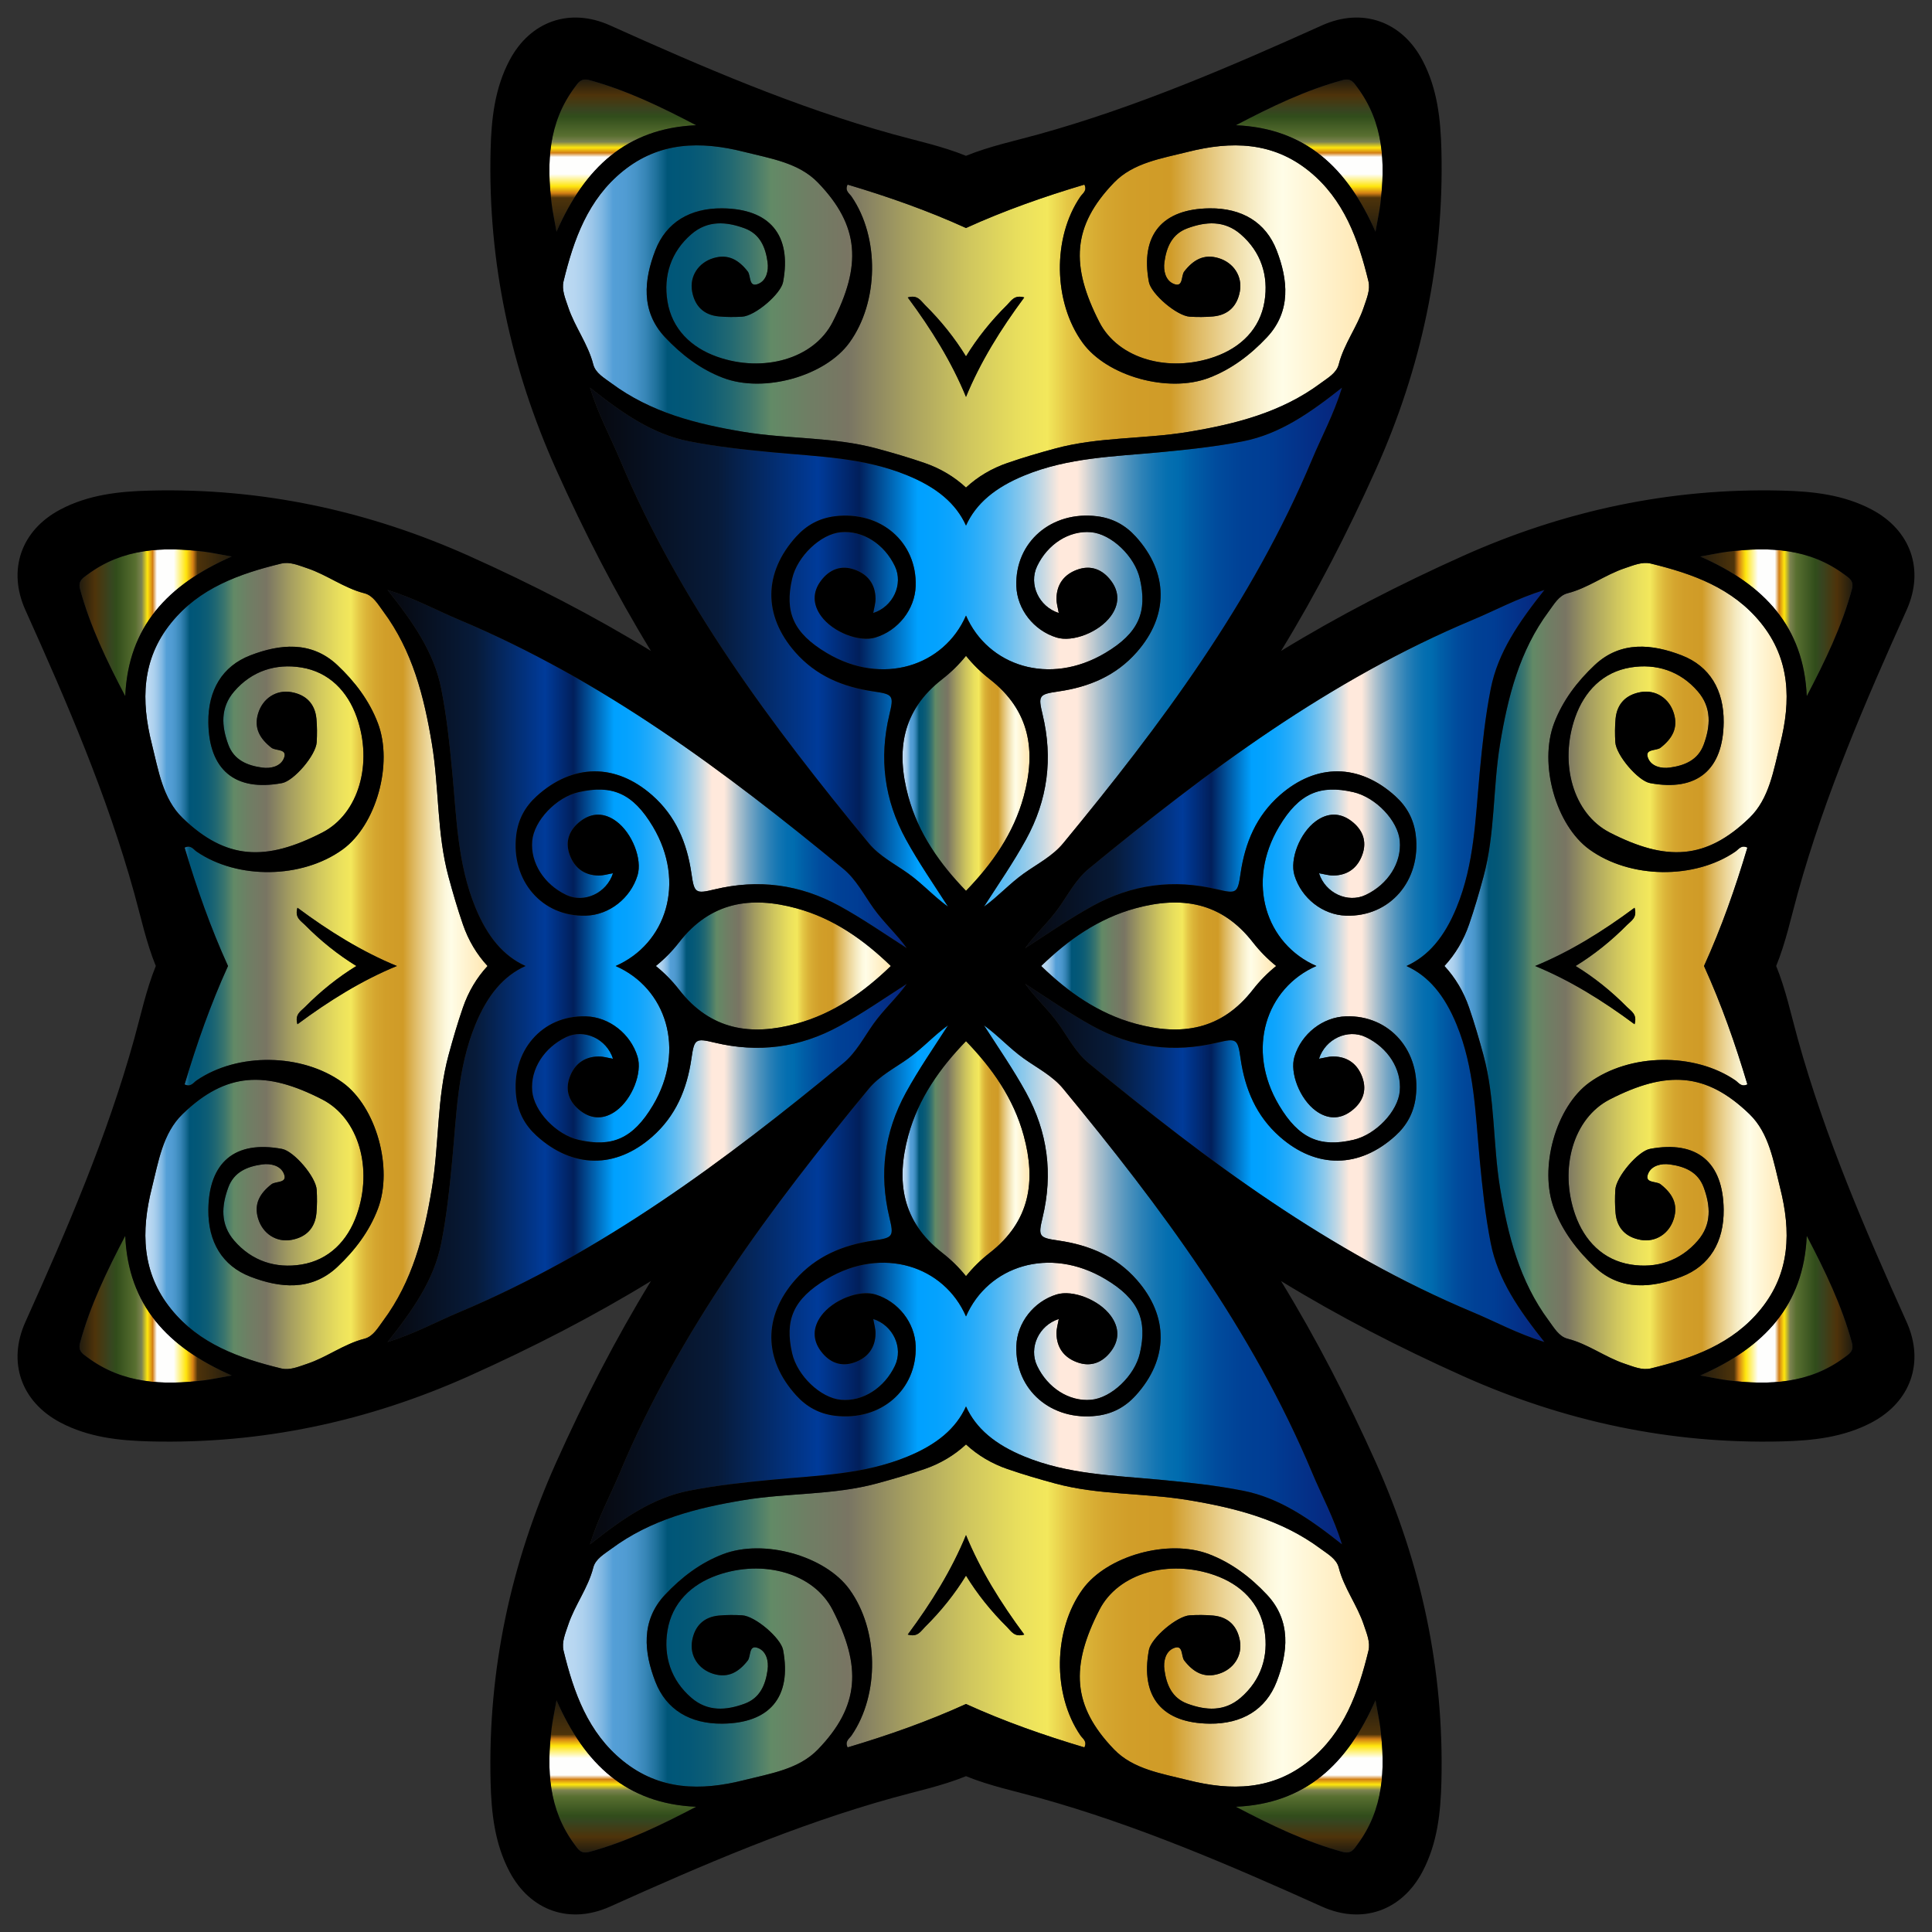 <?xml version="1.0" encoding="utf-8"?>
<!DOCTYPE svg PUBLIC "-//W3C//DTD SVG 1.1//EN" "http://www.w3.org/Graphics/SVG/1.1/DTD/svg11.dtd">
<svg version="1.1" id="Layer_1" xmlns="http://www.w3.org/2000/svg" xmlns:xlink="http://www.w3.org/1999/xlink" x="0px" y="0px"
	 viewBox="0 0 1629.611 1629.611" enable-background="new 0 0 1629.611 1629.611" xml:space="preserve">
<rect x="0" y="0" width="1629.611" height="1629.611" fill="#333333" stroke="none"/>
<g>
	
		<linearGradient id="SVGID_1_" gradientUnits="userSpaceOnUse" x1="-247.428" y1="1089.742" x2="-114.792" y2="1089.742" gradientTransform="matrix(0.968 0 0 -0.968 306.481 1579.66)">
		<stop  offset="0.003" style="stop-color:#221C0F"/>
		<stop  offset="0.101" style="stop-color:#4E330A"/>
		<stop  offset="0.204" style="stop-color:#374520"/>
		<stop  offset="0.242" style="stop-color:#314D1B"/>
		<stop  offset="0.368" style="stop-color:#586F30"/>
		<stop  offset="0.409" style="stop-color:#7C8350"/>
		<stop  offset="0.447" style="stop-color:#FFE60D"/>
		<stop  offset="0.481" style="stop-color:#D27F15"/>
		<stop  offset="0.509" style="stop-color:#FEFEFD"/>
		<stop  offset="0.62" style="stop-color:#FEFEFD"/>
		<stop  offset="0.701" style="stop-color:#FFE60D"/>
		<stop  offset="0.746" style="stop-color:#D27F15"/>
		<stop  offset="0.776" style="stop-color:#4E330A"/>
		<stop  offset="1" style="stop-color:#221C0F"/>
	</linearGradient>
	<path fill="url(#SVGID_1_)" d="M172.157,465.33c6.231,0.779,12.38,2.155,23.257,4.093
		c-54.021,23.882-87.24,59.229-89.794,117.76c-15.532-29.759-29.614-58.758-38.064-90.219
		c-1.875-6.973,2.146-9.219,6.167-12.235C103.42,462.513,137.236,460.974,172.157,465.33z"/>
	
		<linearGradient id="SVGID_2_" gradientUnits="userSpaceOnUse" x1="-209.187" y1="1528.996" x2="-76.551" y2="1528.996" gradientTransform="matrix(-1.777358e-016 -0.968 -0.968 1.777358e-016 2004.66 1360.13)">
		<stop  offset="0.003" style="stop-color:#221C0F"/>
		<stop  offset="0.101" style="stop-color:#4E330A"/>
		<stop  offset="0.204" style="stop-color:#374520"/>
		<stop  offset="0.242" style="stop-color:#314D1B"/>
		<stop  offset="0.368" style="stop-color:#586F30"/>
		<stop  offset="0.409" style="stop-color:#7C8350"/>
		<stop  offset="0.447" style="stop-color:#FFE60D"/>
		<stop  offset="0.481" style="stop-color:#D27F15"/>
		<stop  offset="0.509" style="stop-color:#FEFEFD"/>
		<stop  offset="0.62" style="stop-color:#FEFEFD"/>
		<stop  offset="0.701" style="stop-color:#FFE60D"/>
		<stop  offset="0.746" style="stop-color:#D27F15"/>
		<stop  offset="0.776" style="stop-color:#4E330A"/>
		<stop  offset="1" style="stop-color:#221C0F"/>
	</linearGradient>
	<path fill="url(#SVGID_2_)" d="M465.33,1457.454c0.779-6.231,2.155-12.38,4.093-23.257
		c23.882,54.021,59.229,87.24,117.76,89.794c-29.759,15.532-58.758,29.614-90.219,38.064
		c-6.973,1.875-9.219-2.146-12.235-6.167C462.513,1526.191,460.974,1492.375,465.33,1457.454z"/>
	
		<linearGradient id="SVGID_3_" gradientUnits="userSpaceOnUse" x1="230.067" y1="1490.755" x2="362.704" y2="1490.755" gradientTransform="matrix(-0.968 0 0 0.968 1785.13 -338.049)">
		<stop  offset="0.003" style="stop-color:#221C0F"/>
		<stop  offset="0.101" style="stop-color:#4E330A"/>
		<stop  offset="0.204" style="stop-color:#374520"/>
		<stop  offset="0.242" style="stop-color:#314D1B"/>
		<stop  offset="0.368" style="stop-color:#586F30"/>
		<stop  offset="0.409" style="stop-color:#7C8350"/>
		<stop  offset="0.447" style="stop-color:#FFE60D"/>
		<stop  offset="0.481" style="stop-color:#D27F15"/>
		<stop  offset="0.509" style="stop-color:#FEFEFD"/>
		<stop  offset="0.62" style="stop-color:#FEFEFD"/>
		<stop  offset="0.701" style="stop-color:#FFE60D"/>
		<stop  offset="0.746" style="stop-color:#D27F15"/>
		<stop  offset="0.776" style="stop-color:#4E330A"/>
		<stop  offset="1" style="stop-color:#221C0F"/>
	</linearGradient>
	<path fill="url(#SVGID_3_)" d="M1457.454,1164.281c-6.231-0.779-12.38-2.155-23.257-4.093
		c54.021-23.882,87.24-59.229,89.794-117.76c15.532,29.759,29.614,58.758,38.064,90.219
		c1.875,6.973-2.146,9.219-6.167,12.235C1526.191,1167.098,1492.375,1168.637,1457.454,1164.281z"/>
	
		<linearGradient id="SVGID_4_" gradientUnits="userSpaceOnUse" x1="191.827" y1="1051.501" x2="324.462" y2="1051.501" gradientTransform="matrix(5.924525e-017 0.968 0.968 -5.924525e-017 86.951 -118.519)">
		<stop  offset="0.003" style="stop-color:#221C0F"/>
		<stop  offset="0.101" style="stop-color:#4E330A"/>
		<stop  offset="0.204" style="stop-color:#374520"/>
		<stop  offset="0.242" style="stop-color:#314D1B"/>
		<stop  offset="0.368" style="stop-color:#586F30"/>
		<stop  offset="0.409" style="stop-color:#7C8350"/>
		<stop  offset="0.447" style="stop-color:#FFE60D"/>
		<stop  offset="0.481" style="stop-color:#D27F15"/>
		<stop  offset="0.509" style="stop-color:#FEFEFD"/>
		<stop  offset="0.62" style="stop-color:#FEFEFD"/>
		<stop  offset="0.701" style="stop-color:#FFE60D"/>
		<stop  offset="0.746" style="stop-color:#D27F15"/>
		<stop  offset="0.776" style="stop-color:#4E330A"/>
		<stop  offset="1" style="stop-color:#221C0F"/>
	</linearGradient>
	<path fill="url(#SVGID_4_)" d="M1164.281,172.157c-0.779,6.231-2.155,12.38-4.093,23.257
		c-23.882-54.021-59.229-87.24-117.76-89.794c29.759-15.532,58.758-29.614,90.219-38.064
		c6.973-1.875,9.219,2.146,12.235,6.167C1167.098,103.42,1168.637,137.236,1164.281,172.157z"/>
	
		<linearGradient id="SVGID_5_" gradientUnits="userSpaceOnUse" x1="191.827" y1="1528.996" x2="324.462" y2="1528.996" gradientTransform="matrix(-2.148389e-016 0.968 -0.968 -2.148389e-016 2004.66 -118.519)">
		<stop  offset="0.003" style="stop-color:#221C0F"/>
		<stop  offset="0.101" style="stop-color:#4E330A"/>
		<stop  offset="0.204" style="stop-color:#374520"/>
		<stop  offset="0.242" style="stop-color:#314D1B"/>
		<stop  offset="0.368" style="stop-color:#586F30"/>
		<stop  offset="0.409" style="stop-color:#7C8350"/>
		<stop  offset="0.447" style="stop-color:#FFE60D"/>
		<stop  offset="0.481" style="stop-color:#D27F15"/>
		<stop  offset="0.509" style="stop-color:#FEFEFD"/>
		<stop  offset="0.62" style="stop-color:#FEFEFD"/>
		<stop  offset="0.701" style="stop-color:#FFE60D"/>
		<stop  offset="0.746" style="stop-color:#D27F15"/>
		<stop  offset="0.776" style="stop-color:#4E330A"/>
		<stop  offset="1" style="stop-color:#221C0F"/>
	</linearGradient>
	<path fill="url(#SVGID_5_)" d="M465.33,172.157c0.779,6.231,2.155,12.38,4.093,23.257
		c23.882-54.021,59.229-87.24,117.76-89.794c-29.759-15.532-58.758-29.614-90.219-38.064
		c-6.973-1.875-9.219,2.146-12.235,6.167C462.513,103.42,460.974,137.236,465.33,172.157z"/>
	
		<linearGradient id="SVGID_6_" gradientUnits="userSpaceOnUse" x1="-247.428" y1="1490.755" x2="-114.792" y2="1490.755" gradientTransform="matrix(0.968 0 0 0.968 306.481 -338.049)">
		<stop  offset="0.003" style="stop-color:#221C0F"/>
		<stop  offset="0.101" style="stop-color:#4E330A"/>
		<stop  offset="0.204" style="stop-color:#374520"/>
		<stop  offset="0.242" style="stop-color:#314D1B"/>
		<stop  offset="0.368" style="stop-color:#586F30"/>
		<stop  offset="0.409" style="stop-color:#7C8350"/>
		<stop  offset="0.447" style="stop-color:#FFE60D"/>
		<stop  offset="0.481" style="stop-color:#D27F15"/>
		<stop  offset="0.509" style="stop-color:#FEFEFD"/>
		<stop  offset="0.62" style="stop-color:#FEFEFD"/>
		<stop  offset="0.701" style="stop-color:#FFE60D"/>
		<stop  offset="0.746" style="stop-color:#D27F15"/>
		<stop  offset="0.776" style="stop-color:#4E330A"/>
		<stop  offset="1" style="stop-color:#221C0F"/>
	</linearGradient>
	<path fill="url(#SVGID_6_)" d="M172.157,1164.281c6.231-0.779,12.38-2.155,23.257-4.093
		c-54.021-23.882-87.24-59.229-89.794-117.76c-15.532,29.759-29.614,58.758-38.064,90.219
		c-1.875,6.973,2.146,9.219,6.167,12.235C103.42,1167.098,137.236,1168.637,172.157,1164.281z"/>
	
		<linearGradient id="SVGID_7_" gradientUnits="userSpaceOnUse" x1="-209.187" y1="1051.501" x2="-76.551" y2="1051.501" gradientTransform="matrix(2.148389e-016 -0.968 0.968 2.148389e-016 86.951 1360.13)">
		<stop  offset="0.003" style="stop-color:#221C0F"/>
		<stop  offset="0.101" style="stop-color:#4E330A"/>
		<stop  offset="0.204" style="stop-color:#374520"/>
		<stop  offset="0.242" style="stop-color:#314D1B"/>
		<stop  offset="0.368" style="stop-color:#586F30"/>
		<stop  offset="0.409" style="stop-color:#7C8350"/>
		<stop  offset="0.447" style="stop-color:#FFE60D"/>
		<stop  offset="0.481" style="stop-color:#D27F15"/>
		<stop  offset="0.509" style="stop-color:#FEFEFD"/>
		<stop  offset="0.62" style="stop-color:#FEFEFD"/>
		<stop  offset="0.701" style="stop-color:#FFE60D"/>
		<stop  offset="0.746" style="stop-color:#D27F15"/>
		<stop  offset="0.776" style="stop-color:#4E330A"/>
		<stop  offset="1" style="stop-color:#221C0F"/>
	</linearGradient>
	<path fill="url(#SVGID_7_)" d="M1164.281,1457.454c-0.779-6.231-2.155-12.38-4.093-23.257
		c-23.882,54.021-59.229,87.24-117.76,89.794c29.759,15.532,58.758,29.614,90.219,38.064
		c6.973,1.875,9.219-2.146,12.235-6.167C1167.098,1526.191,1168.637,1492.375,1164.281,1457.454z"/>
	
		<linearGradient id="SVGID_8_" gradientUnits="userSpaceOnUse" x1="230.067" y1="1089.742" x2="362.704" y2="1089.742" gradientTransform="matrix(-0.968 0 0 -0.968 1785.13 1579.66)">
		<stop  offset="0.003" style="stop-color:#221C0F"/>
		<stop  offset="0.101" style="stop-color:#4E330A"/>
		<stop  offset="0.204" style="stop-color:#374520"/>
		<stop  offset="0.242" style="stop-color:#314D1B"/>
		<stop  offset="0.368" style="stop-color:#586F30"/>
		<stop  offset="0.409" style="stop-color:#7C8350"/>
		<stop  offset="0.447" style="stop-color:#FFE60D"/>
		<stop  offset="0.481" style="stop-color:#D27F15"/>
		<stop  offset="0.509" style="stop-color:#FEFEFD"/>
		<stop  offset="0.62" style="stop-color:#FEFEFD"/>
		<stop  offset="0.701" style="stop-color:#FFE60D"/>
		<stop  offset="0.746" style="stop-color:#D27F15"/>
		<stop  offset="0.776" style="stop-color:#4E330A"/>
		<stop  offset="1" style="stop-color:#221C0F"/>
	</linearGradient>
	<path fill="url(#SVGID_8_)" d="M1457.454,465.33c-6.231,0.779-12.38,2.155-23.257,4.093
		c54.021,23.882,87.24,59.229,89.794,117.76c15.532-29.759,29.614-58.758,38.064-90.219
		c1.875-6.973-2.146-9.219-6.167-12.235C1526.191,462.513,1492.375,460.974,1457.454,465.33z"/>
	<linearGradient id="SVGID_9_" gradientUnits="userSpaceOnUse" x1="761.256" y1="652.303" x2="868.356" y2="652.303">
		<stop  offset="0" style="stop-color:#BCD9F2"/>
		<stop  offset="0.013" style="stop-color:#B8D7F1"/>
		<stop  offset="0.025" style="stop-color:#ADD1EE"/>
		<stop  offset="0.036" style="stop-color:#9BC6E9"/>
		<stop  offset="0.048" style="stop-color:#80B8E3"/>
		<stop  offset="0.059" style="stop-color:#5FA5DA"/>
		<stop  offset="0.062" style="stop-color:#549FD7"/>
		<stop  offset="0.077" style="stop-color:#519CD3"/>
		<stop  offset="0.09" style="stop-color:#4794C8"/>
		<stop  offset="0.103" style="stop-color:#3685B6"/>
		<stop  offset="0.116" style="stop-color:#1F719B"/>
		<stop  offset="0.129" style="stop-color:#02577A"/>
		<stop  offset="0.129" style="stop-color:#005678"/>
		<stop  offset="0.157" style="stop-color:#045877"/>
		<stop  offset="0.183" style="stop-color:#0F5E75"/>
		<stop  offset="0.207" style="stop-color:#216872"/>
		<stop  offset="0.232" style="stop-color:#3C766D"/>
		<stop  offset="0.255" style="stop-color:#5D8767"/>
		<stop  offset="0.258" style="stop-color:#628A66"/>
		<stop  offset="0.304" style="stop-color:#6F7E64"/>
		<stop  offset="0.354" style="stop-color:#797563"/>
		<stop  offset="0.424" style="stop-color:#A59E60"/>
		<stop  offset="0.503" style="stop-color:#CFC65E"/>
		<stop  offset="0.565" style="stop-color:#E9DF5D"/>
		<stop  offset="0.601" style="stop-color:#F3E85C"/>
		<stop  offset="0.605" style="stop-color:#F0E258"/>
		<stop  offset="0.625" style="stop-color:#E5C846"/>
		<stop  offset="0.647" style="stop-color:#DBB438"/>
		<stop  offset="0.672" style="stop-color:#D5A62F"/>
		<stop  offset="0.702" style="stop-color:#D19E29"/>
		<stop  offset="0.753" style="stop-color:#D09B27"/>
		<stop  offset="0.784" style="stop-color:#DDB75E"/>
		<stop  offset="0.822" style="stop-color:#ECD598"/>
		<stop  offset="0.854" style="stop-color:#F6EBC3"/>
		<stop  offset="0.878" style="stop-color:#FDF8DD"/>
		<stop  offset="0.893" style="stop-color:#FFFDE7"/>
		<stop  offset="0.942" style="stop-color:#FFF2CD"/>
		<stop  offset="1" style="stop-color:#FFE6B1"/>
		<stop  offset="1" style="stop-color:#EDE3D0"/>
		<stop  offset="1" style="stop-color:#E5E2DF"/>
	</linearGradient>
	<path fill="url(#SVGID_9_)" d="M814.806,553.186c5.804,7.204,12.452,13.784,19.997,19.662
		c34.206,26.635,39.096,60.614,28.709,98.814c-8.571,31.56-26.871,57.209-48.705,79.76
		c-21.834-22.551-40.134-48.201-48.705-79.76c-10.388-38.2-5.497-72.179,28.709-98.814
		C802.354,566.969,809.001,560.389,814.806,553.186z"/>
	<linearGradient id="SVGID_10_" gradientUnits="userSpaceOnUse" x1="878.19" y1="814.806" x2="1076.426" y2="814.806">
		<stop  offset="0" style="stop-color:#BCD9F2"/>
		<stop  offset="0.013" style="stop-color:#B8D7F1"/>
		<stop  offset="0.025" style="stop-color:#ADD1EE"/>
		<stop  offset="0.036" style="stop-color:#9BC6E9"/>
		<stop  offset="0.048" style="stop-color:#80B8E3"/>
		<stop  offset="0.059" style="stop-color:#5FA5DA"/>
		<stop  offset="0.062" style="stop-color:#549FD7"/>
		<stop  offset="0.077" style="stop-color:#519CD3"/>
		<stop  offset="0.09" style="stop-color:#4794C8"/>
		<stop  offset="0.103" style="stop-color:#3685B6"/>
		<stop  offset="0.116" style="stop-color:#1F719B"/>
		<stop  offset="0.129" style="stop-color:#02577A"/>
		<stop  offset="0.129" style="stop-color:#005678"/>
		<stop  offset="0.157" style="stop-color:#045877"/>
		<stop  offset="0.183" style="stop-color:#0F5E75"/>
		<stop  offset="0.207" style="stop-color:#216872"/>
		<stop  offset="0.232" style="stop-color:#3C766D"/>
		<stop  offset="0.255" style="stop-color:#5D8767"/>
		<stop  offset="0.258" style="stop-color:#628A66"/>
		<stop  offset="0.304" style="stop-color:#6F7E64"/>
		<stop  offset="0.354" style="stop-color:#797563"/>
		<stop  offset="0.424" style="stop-color:#A59E60"/>
		<stop  offset="0.503" style="stop-color:#CFC65E"/>
		<stop  offset="0.565" style="stop-color:#E9DF5D"/>
		<stop  offset="0.601" style="stop-color:#F3E85C"/>
		<stop  offset="0.605" style="stop-color:#F0E258"/>
		<stop  offset="0.625" style="stop-color:#E5C846"/>
		<stop  offset="0.647" style="stop-color:#DBB438"/>
		<stop  offset="0.672" style="stop-color:#D5A62F"/>
		<stop  offset="0.702" style="stop-color:#D19E29"/>
		<stop  offset="0.753" style="stop-color:#D09B27"/>
		<stop  offset="0.784" style="stop-color:#DDB75E"/>
		<stop  offset="0.822" style="stop-color:#ECD598"/>
		<stop  offset="0.854" style="stop-color:#F6EBC3"/>
		<stop  offset="0.878" style="stop-color:#FDF8DD"/>
		<stop  offset="0.893" style="stop-color:#FFFDE7"/>
		<stop  offset="0.942" style="stop-color:#FFF2CD"/>
		<stop  offset="1" style="stop-color:#FFE6B1"/>
		<stop  offset="1" style="stop-color:#EDE3D0"/>
		<stop  offset="1" style="stop-color:#E5E2DF"/>
	</linearGradient>
	<path fill="url(#SVGID_10_)" d="M1076.426,814.806c-7.204,5.804-13.784,12.452-19.662,19.997
		c-26.635,34.206-60.614,39.096-98.814,28.709c-31.56-8.571-57.209-26.871-79.76-48.705
		c22.551-21.834,48.201-40.134,79.76-48.705c38.2-10.388,72.179-5.497,98.814,28.709
		C1062.642,802.354,1069.222,809.001,1076.426,814.806z"/>
	<linearGradient id="SVGID_11_" gradientUnits="userSpaceOnUse" x1="761.256" y1="977.308" x2="868.356" y2="977.308">
		<stop  offset="0" style="stop-color:#BCD9F2"/>
		<stop  offset="0.013" style="stop-color:#B8D7F1"/>
		<stop  offset="0.025" style="stop-color:#ADD1EE"/>
		<stop  offset="0.036" style="stop-color:#9BC6E9"/>
		<stop  offset="0.048" style="stop-color:#80B8E3"/>
		<stop  offset="0.059" style="stop-color:#5FA5DA"/>
		<stop  offset="0.062" style="stop-color:#549FD7"/>
		<stop  offset="0.077" style="stop-color:#519CD3"/>
		<stop  offset="0.09" style="stop-color:#4794C8"/>
		<stop  offset="0.103" style="stop-color:#3685B6"/>
		<stop  offset="0.116" style="stop-color:#1F719B"/>
		<stop  offset="0.129" style="stop-color:#02577A"/>
		<stop  offset="0.129" style="stop-color:#005678"/>
		<stop  offset="0.157" style="stop-color:#045877"/>
		<stop  offset="0.183" style="stop-color:#0F5E75"/>
		<stop  offset="0.207" style="stop-color:#216872"/>
		<stop  offset="0.232" style="stop-color:#3C766D"/>
		<stop  offset="0.255" style="stop-color:#5D8767"/>
		<stop  offset="0.258" style="stop-color:#628A66"/>
		<stop  offset="0.304" style="stop-color:#6F7E64"/>
		<stop  offset="0.354" style="stop-color:#797563"/>
		<stop  offset="0.424" style="stop-color:#A59E60"/>
		<stop  offset="0.503" style="stop-color:#CFC65E"/>
		<stop  offset="0.565" style="stop-color:#E9DF5D"/>
		<stop  offset="0.601" style="stop-color:#F3E85C"/>
		<stop  offset="0.605" style="stop-color:#F0E258"/>
		<stop  offset="0.625" style="stop-color:#E5C846"/>
		<stop  offset="0.647" style="stop-color:#DBB438"/>
		<stop  offset="0.672" style="stop-color:#D5A62F"/>
		<stop  offset="0.702" style="stop-color:#D19E29"/>
		<stop  offset="0.753" style="stop-color:#D09B27"/>
		<stop  offset="0.784" style="stop-color:#DDB75E"/>
		<stop  offset="0.822" style="stop-color:#ECD598"/>
		<stop  offset="0.854" style="stop-color:#F6EBC3"/>
		<stop  offset="0.878" style="stop-color:#FDF8DD"/>
		<stop  offset="0.893" style="stop-color:#FFFDE7"/>
		<stop  offset="0.942" style="stop-color:#FFF2CD"/>
		<stop  offset="1" style="stop-color:#FFE6B1"/>
		<stop  offset="1" style="stop-color:#EDE3D0"/>
		<stop  offset="1" style="stop-color:#E5E2DF"/>
	</linearGradient>
	<path fill="url(#SVGID_11_)" d="M814.806,1076.426c-5.804-7.204-12.452-13.784-19.997-19.662
		c-34.206-26.635-39.096-60.614-28.709-98.814c8.571-31.56,26.871-57.209,48.705-79.76
		c21.834,22.551,40.134,48.201,48.705,79.76c10.388,38.2,5.497,72.179-28.709,98.814
		C827.257,1062.642,820.61,1069.222,814.806,1076.426z"/>
	<linearGradient id="SVGID_12_" gradientUnits="userSpaceOnUse" x1="553.186" y1="814.806" x2="751.421" y2="814.806">
		<stop  offset="0" style="stop-color:#BCD9F2"/>
		<stop  offset="0.013" style="stop-color:#B8D7F1"/>
		<stop  offset="0.025" style="stop-color:#ADD1EE"/>
		<stop  offset="0.036" style="stop-color:#9BC6E9"/>
		<stop  offset="0.048" style="stop-color:#80B8E3"/>
		<stop  offset="0.059" style="stop-color:#5FA5DA"/>
		<stop  offset="0.062" style="stop-color:#549FD7"/>
		<stop  offset="0.077" style="stop-color:#519CD3"/>
		<stop  offset="0.09" style="stop-color:#4794C8"/>
		<stop  offset="0.103" style="stop-color:#3685B6"/>
		<stop  offset="0.116" style="stop-color:#1F719B"/>
		<stop  offset="0.129" style="stop-color:#02577A"/>
		<stop  offset="0.129" style="stop-color:#005678"/>
		<stop  offset="0.157" style="stop-color:#045877"/>
		<stop  offset="0.183" style="stop-color:#0F5E75"/>
		<stop  offset="0.207" style="stop-color:#216872"/>
		<stop  offset="0.232" style="stop-color:#3C766D"/>
		<stop  offset="0.255" style="stop-color:#5D8767"/>
		<stop  offset="0.258" style="stop-color:#628A66"/>
		<stop  offset="0.304" style="stop-color:#6F7E64"/>
		<stop  offset="0.354" style="stop-color:#797563"/>
		<stop  offset="0.424" style="stop-color:#A59E60"/>
		<stop  offset="0.503" style="stop-color:#CFC65E"/>
		<stop  offset="0.565" style="stop-color:#E9DF5D"/>
		<stop  offset="0.601" style="stop-color:#F3E85C"/>
		<stop  offset="0.605" style="stop-color:#F0E258"/>
		<stop  offset="0.625" style="stop-color:#E5C846"/>
		<stop  offset="0.647" style="stop-color:#DBB438"/>
		<stop  offset="0.672" style="stop-color:#D5A62F"/>
		<stop  offset="0.702" style="stop-color:#D19E29"/>
		<stop  offset="0.753" style="stop-color:#D09B27"/>
		<stop  offset="0.784" style="stop-color:#DDB75E"/>
		<stop  offset="0.822" style="stop-color:#ECD598"/>
		<stop  offset="0.854" style="stop-color:#F6EBC3"/>
		<stop  offset="0.878" style="stop-color:#FDF8DD"/>
		<stop  offset="0.893" style="stop-color:#FFFDE7"/>
		<stop  offset="0.942" style="stop-color:#FFF2CD"/>
		<stop  offset="1" style="stop-color:#FFE6B1"/>
		<stop  offset="1" style="stop-color:#EDE3D0"/>
		<stop  offset="1" style="stop-color:#E5E2DF"/>
	</linearGradient>
	<path fill="url(#SVGID_12_)" d="M553.186,814.806c7.204-5.804,13.784-12.452,19.662-19.997
		c26.635-34.206,60.614-39.096,98.814-28.709c31.56,8.571,57.209,26.871,79.76,48.705
		c-22.551,21.834-48.201,40.134-79.76,48.705c-38.2,10.388-72.179,5.497-98.814-28.709
		C566.969,827.257,560.389,820.61,553.186,814.806z"/>
	<linearGradient id="SVGID_13_" gradientUnits="userSpaceOnUse" x1="474.856" y1="266.924" x2="1154.755" y2="266.924">
		<stop  offset="0" style="stop-color:#BCD9F2"/>
		<stop  offset="0.013" style="stop-color:#B8D7F1"/>
		<stop  offset="0.025" style="stop-color:#ADD1EE"/>
		<stop  offset="0.036" style="stop-color:#9BC6E9"/>
		<stop  offset="0.048" style="stop-color:#80B8E3"/>
		<stop  offset="0.059" style="stop-color:#5FA5DA"/>
		<stop  offset="0.062" style="stop-color:#549FD7"/>
		<stop  offset="0.077" style="stop-color:#519CD3"/>
		<stop  offset="0.09" style="stop-color:#4794C8"/>
		<stop  offset="0.103" style="stop-color:#3685B6"/>
		<stop  offset="0.116" style="stop-color:#1F719B"/>
		<stop  offset="0.129" style="stop-color:#02577A"/>
		<stop  offset="0.129" style="stop-color:#005678"/>
		<stop  offset="0.157" style="stop-color:#045877"/>
		<stop  offset="0.183" style="stop-color:#0F5E75"/>
		<stop  offset="0.207" style="stop-color:#216872"/>
		<stop  offset="0.232" style="stop-color:#3C766D"/>
		<stop  offset="0.255" style="stop-color:#5D8767"/>
		<stop  offset="0.258" style="stop-color:#628A66"/>
		<stop  offset="0.304" style="stop-color:#6F7E64"/>
		<stop  offset="0.354" style="stop-color:#797563"/>
		<stop  offset="0.424" style="stop-color:#A59E60"/>
		<stop  offset="0.503" style="stop-color:#CFC65E"/>
		<stop  offset="0.565" style="stop-color:#E9DF5D"/>
		<stop  offset="0.601" style="stop-color:#F3E85C"/>
		<stop  offset="0.605" style="stop-color:#F0E258"/>
		<stop  offset="0.625" style="stop-color:#E5C846"/>
		<stop  offset="0.647" style="stop-color:#DBB438"/>
		<stop  offset="0.672" style="stop-color:#D5A62F"/>
		<stop  offset="0.702" style="stop-color:#D19E29"/>
		<stop  offset="0.753" style="stop-color:#D09B27"/>
		<stop  offset="0.784" style="stop-color:#DDB75E"/>
		<stop  offset="0.822" style="stop-color:#ECD598"/>
		<stop  offset="0.854" style="stop-color:#F6EBC3"/>
		<stop  offset="0.878" style="stop-color:#FDF8DD"/>
		<stop  offset="0.893" style="stop-color:#FFFDE7"/>
		<stop  offset="0.942" style="stop-color:#FFF2CD"/>
		<stop  offset="1" style="stop-color:#FFE6B1"/>
		<stop  offset="1" style="stop-color:#EDE3D0"/>
		<stop  offset="1" style="stop-color:#E5E2DF"/>
	</linearGradient>
	<path fill="url(#SVGID_13_)" d="M814.806,192.31c32.281-14.686,65.719-26.422,99.846-36.589
		c2.599,5.171-1.494,7.399-3.342,10.098c-23.709,34.613-22.985,88.979,1.802,123.203
		c20.449,28.256,72.134,42.828,106.593,29.696c19.091-7.272,35.102-19.489,48.922-34.197
		c20.757-22.098,17.669-48.895,8.223-73.338c-9.183-23.782-29.397-35.727-56.521-35.456
		c-39.92,0.399-58.694,22.387-51.25,62.136c1.893,10.062,23.538,28.654,34.604,29.27
		c6.511,0.362,13.105,0.371,19.589-0.226c12.815-1.196,20.359-8.848,22.55-21.183
		c2.255-12.733-5.316-24.144-17.886-27.975c-12.516-3.822-21.4,1.476-29.026,11.203
		c-2.898,3.695-0.561,14.101-9.174,10.37c-6.475-2.807-8.604-10.777-7.571-18.212
		c1.739-12.597,6.357-23.728,19.344-28.527c15.604-5.769,31.172-6.847,44.82,4.872
		c17.442,14.97,23.782,35.256,20.277,56.774c-3.795,23.311-20.024,38.951-41.958,46.704
		c-38.797,13.702-81.417,1.847-97.329-29.207c-24.434-47.691-23.003-81.045,12.371-117.724
		c16.247-16.836,40.328-20.359,62.471-25.946c36.307-9.165,71.219-8.622,101.956,16.229
		c29.542,23.882,41.541,57.626,50.127,92.891c1.784,7.327-1.522,14.707-3.867,21.799
		c-5.551,16.772-16.745,31.018-21.183,48.406c-1.893,7.39-9.328,11.438-15.287,15.876
		c-33.173,24.651-71.853,34.441-111.683,41.043c-37.249,6.176-75.539,4.075-112.281,14.046
		c-13.467,3.65-26.897,7.562-40.083,12.117c-13.432,4.635-25.112,11.584-35.057,20.78
		c-9.945-9.197-21.625-16.145-35.057-20.78c-13.186-4.555-26.617-8.468-40.083-12.117
		c-36.742-9.971-75.032-7.87-112.281-14.046c-39.83-6.602-78.51-16.392-111.683-41.043
		c-5.959-4.438-13.394-8.486-15.287-15.876c-4.438-17.388-15.631-31.634-21.183-48.406
		c-2.346-7.091-5.651-14.472-3.867-21.799c8.585-35.265,20.585-69.009,50.127-92.891
		c30.737-24.851,65.65-25.394,101.956-16.229c22.143,5.588,46.224,9.111,62.471,25.946
		c35.374,36.678,36.805,70.033,12.371,117.724c-15.912,31.054-58.531,42.909-97.329,29.207
		c-21.935-7.752-38.163-23.393-41.958-46.704c-3.505-21.518,2.835-41.804,20.277-56.774
		c13.648-11.719,29.216-10.641,44.82-4.872c12.987,4.8,17.605,15.93,19.344,28.527
		c1.032,7.435-1.096,15.405-7.571,18.212c-8.613,3.731-6.276-6.675-9.174-10.37
		c-7.625-9.727-16.51-15.025-29.026-11.203c-12.57,3.831-20.141,15.242-17.886,27.975
		c2.192,12.335,9.736,19.987,22.55,21.183c6.484,0.598,13.077,0.589,19.589,0.226
		c11.067-0.616,32.712-19.209,34.604-29.27c7.444-39.748-11.329-61.737-51.25-62.136
		c-27.124-0.272-47.337,11.674-56.521,35.456c-9.446,24.443-12.534,51.241,8.223,73.338
		c13.82,14.707,29.832,26.924,48.922,34.197c34.459,13.132,86.144-1.44,106.593-29.696
		c24.787-34.224,25.512-88.589,1.802-123.203c-1.847-2.699-5.941-4.927-3.342-10.098
		C749.087,165.887,782.524,177.624,814.806,192.31z M814.806,334.774c12.114-29.509,29.266-57.147,49.131-83.881
		c-8.368-2.5-11.067,2.943-14.409,6.249c-13.704,13.543-25.252,28.046-34.722,43.462
		c-9.47-15.416-21.019-29.919-34.722-43.462c-3.342-3.306-6.041-8.748-14.409-6.249
		C785.539,277.627,802.691,305.266,814.806,334.774z"/>
	<linearGradient id="SVGID_14_" gradientUnits="userSpaceOnUse" x1="1218.37" y1="814.806" x2="1507.005" y2="814.806">
		<stop  offset="0" style="stop-color:#BCD9F2"/>
		<stop  offset="0.013" style="stop-color:#B8D7F1"/>
		<stop  offset="0.025" style="stop-color:#ADD1EE"/>
		<stop  offset="0.036" style="stop-color:#9BC6E9"/>
		<stop  offset="0.048" style="stop-color:#80B8E3"/>
		<stop  offset="0.059" style="stop-color:#5FA5DA"/>
		<stop  offset="0.062" style="stop-color:#549FD7"/>
		<stop  offset="0.077" style="stop-color:#519CD3"/>
		<stop  offset="0.09" style="stop-color:#4794C8"/>
		<stop  offset="0.103" style="stop-color:#3685B6"/>
		<stop  offset="0.116" style="stop-color:#1F719B"/>
		<stop  offset="0.129" style="stop-color:#02577A"/>
		<stop  offset="0.129" style="stop-color:#005678"/>
		<stop  offset="0.157" style="stop-color:#045877"/>
		<stop  offset="0.183" style="stop-color:#0F5E75"/>
		<stop  offset="0.207" style="stop-color:#216872"/>
		<stop  offset="0.232" style="stop-color:#3C766D"/>
		<stop  offset="0.255" style="stop-color:#5D8767"/>
		<stop  offset="0.258" style="stop-color:#628A66"/>
		<stop  offset="0.304" style="stop-color:#6F7E64"/>
		<stop  offset="0.354" style="stop-color:#797563"/>
		<stop  offset="0.424" style="stop-color:#A59E60"/>
		<stop  offset="0.503" style="stop-color:#CFC65E"/>
		<stop  offset="0.565" style="stop-color:#E9DF5D"/>
		<stop  offset="0.601" style="stop-color:#F3E85C"/>
		<stop  offset="0.605" style="stop-color:#F0E258"/>
		<stop  offset="0.625" style="stop-color:#E5C846"/>
		<stop  offset="0.647" style="stop-color:#DBB438"/>
		<stop  offset="0.672" style="stop-color:#D5A62F"/>
		<stop  offset="0.702" style="stop-color:#D19E29"/>
		<stop  offset="0.753" style="stop-color:#D09B27"/>
		<stop  offset="0.784" style="stop-color:#DDB75E"/>
		<stop  offset="0.822" style="stop-color:#ECD598"/>
		<stop  offset="0.854" style="stop-color:#F6EBC3"/>
		<stop  offset="0.878" style="stop-color:#FDF8DD"/>
		<stop  offset="0.893" style="stop-color:#FFFDE7"/>
		<stop  offset="0.942" style="stop-color:#FFF2CD"/>
		<stop  offset="1" style="stop-color:#FFE6B1"/>
		<stop  offset="1" style="stop-color:#EDE3D0"/>
		<stop  offset="1" style="stop-color:#E5E2DF"/>
	</linearGradient>
	<path fill="url(#SVGID_14_)" d="M1437.302,814.806c14.686,32.281,26.422,65.719,36.589,99.846
		c-5.171,2.599-7.399-1.494-10.098-3.342c-34.613-23.709-88.979-22.985-123.203,1.802
		c-28.256,20.449-42.828,72.134-29.696,106.593c7.272,19.091,19.489,35.102,34.197,48.922
		c22.098,20.757,48.895,17.669,73.338,8.223c23.782-9.183,35.727-29.397,35.456-56.521
		c-0.398-39.92-22.387-58.694-62.136-51.25c-10.062,1.893-28.654,23.538-29.27,34.604
		c-0.362,6.511-0.371,13.105,0.226,19.589c1.195,12.815,8.848,20.359,21.183,22.55
		c12.733,2.255,24.144-5.316,27.975-17.886c3.822-12.516-1.476-21.4-11.203-29.026
		c-3.695-2.898-14.101-0.561-10.37-9.174c2.807-6.475,10.777-8.604,18.212-7.571
		c12.597,1.739,23.728,6.357,28.527,19.344c5.769,15.604,6.847,31.172-4.872,44.82
		c-14.97,17.442-35.256,23.782-56.774,20.277c-23.311-3.795-38.951-20.024-46.704-41.958
		c-13.702-38.797-1.847-81.417,29.207-97.329c47.691-24.434,81.045-23.003,117.724,12.371
		c16.836,16.247,20.359,40.328,25.947,62.471c9.165,36.307,8.622,71.219-16.229,101.956
		c-23.882,29.542-57.626,41.541-92.891,50.127c-7.327,1.784-14.707-1.522-21.799-3.867
		c-16.773-5.551-31.018-16.745-48.406-21.183c-7.39-1.893-11.438-9.328-15.876-15.287
		c-24.651-33.173-34.441-71.853-41.044-111.683c-6.176-37.249-4.075-75.539-14.046-112.281
		c-3.65-13.467-7.562-26.897-12.117-40.083c-4.635-13.432-11.584-25.112-20.78-35.057
		c9.197-9.945,16.145-21.625,20.78-35.057c4.555-13.186,8.468-26.617,12.117-40.083
		c9.971-36.742,7.87-75.032,14.046-112.281c6.602-39.83,16.392-78.51,41.044-111.683
		c4.438-5.959,8.486-13.394,15.876-15.287c17.388-4.438,31.634-15.631,48.406-21.183
		c7.091-2.346,14.472-5.651,21.799-3.867c35.266,8.585,69.009,20.585,92.891,50.127
		c24.851,30.737,25.394,65.65,16.229,101.956c-5.588,22.143-9.111,46.224-25.947,62.471
		c-36.678,35.374-70.033,36.805-117.724,12.371c-31.054-15.912-42.909-58.531-29.207-97.329
		c7.752-21.935,23.393-38.163,46.704-41.958c21.518-3.505,41.804,2.835,56.774,20.277
		c11.719,13.648,10.641,29.216,4.872,44.82c-4.8,12.987-15.93,17.605-28.527,19.344
		c-7.435,1.032-15.405-1.096-18.212-7.571c-3.731-8.613,6.674-6.276,10.37-9.174
		c9.727-7.625,15.024-16.51,11.203-29.026c-3.831-12.57-15.242-20.141-27.975-17.886
		c-12.335,2.192-19.987,9.736-21.183,22.55c-0.598,6.484-0.589,13.077-0.226,19.589
		c0.616,11.067,19.209,32.712,29.27,34.604c39.748,7.444,61.737-11.329,62.136-51.25
		c0.272-27.124-11.674-47.337-35.456-56.521c-24.443-9.446-51.241-12.534-73.338,8.223
		c-14.707,13.82-26.925,29.832-34.197,48.922c-13.132,34.459,1.44,86.144,29.696,106.593
		c34.224,24.787,88.589,25.512,123.203,1.802c2.699-1.847,4.927-5.941,10.098-3.342
		C1463.724,749.087,1451.988,782.524,1437.302,814.806z M1294.837,814.806c29.509,12.114,57.147,29.266,83.881,49.131
		c2.5-8.368-2.943-11.067-6.249-14.409c-13.543-13.704-28.046-25.252-43.462-34.722
		c15.416-9.47,29.919-21.019,43.462-34.722c3.306-3.342,8.748-6.041,6.249-14.409
		C1351.984,785.539,1324.346,802.691,1294.837,814.806z"/>
	<linearGradient id="SVGID_15_" gradientUnits="userSpaceOnUse" x1="474.856" y1="1362.687" x2="1154.755" y2="1362.687">
		<stop  offset="0" style="stop-color:#BCD9F2"/>
		<stop  offset="0.013" style="stop-color:#B8D7F1"/>
		<stop  offset="0.025" style="stop-color:#ADD1EE"/>
		<stop  offset="0.036" style="stop-color:#9BC6E9"/>
		<stop  offset="0.048" style="stop-color:#80B8E3"/>
		<stop  offset="0.059" style="stop-color:#5FA5DA"/>
		<stop  offset="0.062" style="stop-color:#549FD7"/>
		<stop  offset="0.077" style="stop-color:#519CD3"/>
		<stop  offset="0.09" style="stop-color:#4794C8"/>
		<stop  offset="0.103" style="stop-color:#3685B6"/>
		<stop  offset="0.116" style="stop-color:#1F719B"/>
		<stop  offset="0.129" style="stop-color:#02577A"/>
		<stop  offset="0.129" style="stop-color:#005678"/>
		<stop  offset="0.157" style="stop-color:#045877"/>
		<stop  offset="0.183" style="stop-color:#0F5E75"/>
		<stop  offset="0.207" style="stop-color:#216872"/>
		<stop  offset="0.232" style="stop-color:#3C766D"/>
		<stop  offset="0.255" style="stop-color:#5D8767"/>
		<stop  offset="0.258" style="stop-color:#628A66"/>
		<stop  offset="0.304" style="stop-color:#6F7E64"/>
		<stop  offset="0.354" style="stop-color:#797563"/>
		<stop  offset="0.424" style="stop-color:#A59E60"/>
		<stop  offset="0.503" style="stop-color:#CFC65E"/>
		<stop  offset="0.565" style="stop-color:#E9DF5D"/>
		<stop  offset="0.601" style="stop-color:#F3E85C"/>
		<stop  offset="0.605" style="stop-color:#F0E258"/>
		<stop  offset="0.625" style="stop-color:#E5C846"/>
		<stop  offset="0.647" style="stop-color:#DBB438"/>
		<stop  offset="0.672" style="stop-color:#D5A62F"/>
		<stop  offset="0.702" style="stop-color:#D19E29"/>
		<stop  offset="0.753" style="stop-color:#D09B27"/>
		<stop  offset="0.784" style="stop-color:#DDB75E"/>
		<stop  offset="0.822" style="stop-color:#ECD598"/>
		<stop  offset="0.854" style="stop-color:#F6EBC3"/>
		<stop  offset="0.878" style="stop-color:#FDF8DD"/>
		<stop  offset="0.893" style="stop-color:#FFFDE7"/>
		<stop  offset="0.942" style="stop-color:#FFF2CD"/>
		<stop  offset="1" style="stop-color:#FFE6B1"/>
		<stop  offset="1" style="stop-color:#EDE3D0"/>
		<stop  offset="1" style="stop-color:#E5E2DF"/>
	</linearGradient>
	<path fill="url(#SVGID_15_)" d="M814.806,1437.302c-32.281,14.686-65.719,26.422-99.846,36.589
		c-2.599-5.171,1.494-7.399,3.342-10.098c23.709-34.613,22.985-88.979-1.802-123.203
		c-20.449-28.256-72.134-42.828-106.593-29.696c-19.091,7.272-35.102,19.489-48.922,34.197
		c-20.757,22.098-17.669,48.895-8.223,73.338c9.183,23.782,29.397,35.727,56.521,35.456
		c39.92-0.398,58.694-22.387,51.25-62.136c-1.893-10.062-23.538-28.654-34.604-29.27
		c-6.511-0.362-13.105-0.371-19.589,0.226c-12.815,1.195-20.359,8.848-22.55,21.183
		c-2.255,12.733,5.316,24.144,17.886,27.975c12.516,3.822,21.4-1.476,29.026-11.203
		c2.898-3.695,0.561-14.101,9.174-10.37c6.475,2.807,8.604,10.777,7.571,18.212
		c-1.739,12.597-6.358,23.728-19.344,28.527c-15.604,5.769-31.172,6.847-44.82-4.872
		c-17.442-14.97-23.782-35.256-20.277-56.774c3.795-23.311,20.024-38.951,41.958-46.704
		c38.797-13.702,81.417-1.847,97.329,29.207c24.434,47.691,23.003,81.045-12.371,117.724
		c-16.247,16.836-40.328,20.359-62.471,25.947c-36.307,9.165-71.219,8.622-101.956-16.229
		c-29.542-23.882-41.541-57.626-50.127-92.891c-1.784-7.327,1.522-14.707,3.867-21.799
		c5.551-16.773,16.745-31.018,21.183-48.406c1.893-7.39,9.328-11.438,15.287-15.876
		c33.173-24.651,71.853-34.441,111.683-41.044c37.249-6.176,75.539-4.075,112.281-14.046
		c13.467-3.65,26.897-7.562,40.083-12.117c13.432-4.635,25.112-11.584,35.057-20.78
		c9.945,9.197,21.625,16.145,35.057,20.78c13.186,4.555,26.617,8.468,40.083,12.117
		c36.742,9.971,75.032,7.87,112.281,14.046c39.83,6.602,78.51,16.392,111.683,41.044
		c5.959,4.438,13.394,8.486,15.287,15.876c4.438,17.388,15.631,31.634,21.183,48.406
		c2.346,7.091,5.651,14.472,3.867,21.799c-8.585,35.266-20.585,69.009-50.127,92.891
		c-30.737,24.851-65.65,25.394-101.956,16.229c-22.143-5.588-46.224-9.111-62.471-25.947
		c-35.374-36.678-36.805-70.033-12.371-117.724c15.912-31.054,58.531-42.909,97.329-29.207
		c21.934,7.752,38.163,23.393,41.958,46.704c3.505,21.518-2.835,41.804-20.277,56.774
		c-13.648,11.719-29.216,10.641-44.82,4.872c-12.987-4.8-17.605-15.93-19.344-28.527
		c-1.032-7.435,1.096-15.405,7.571-18.212c8.613-3.731,6.276,6.674,9.174,10.37
		c7.625,9.727,16.51,15.024,29.026,11.203c12.57-3.831,20.141-15.242,17.886-27.975
		c-2.192-12.335-9.736-19.987-22.55-21.183c-6.484-0.598-13.077-0.589-19.589-0.226
		c-11.067,0.616-32.712,19.209-34.604,29.27c-7.444,39.748,11.329,61.737,51.25,62.136
		c27.124,0.272,47.338-11.674,56.521-35.456c9.446-24.443,12.534-51.241-8.223-73.338
		c-13.82-14.707-29.832-26.925-48.922-34.197c-34.459-13.132-86.144,1.44-106.593,29.696
		c-24.787,34.224-25.512,88.589-1.802,123.203c1.847,2.699,5.941,4.927,3.342,10.098
		C880.524,1463.724,847.087,1451.988,814.806,1437.302z M814.806,1294.837c-12.114,29.509-29.266,57.147-49.131,83.881
		c8.368,2.5,11.067-2.943,14.409-6.249c13.704-13.543,25.252-28.046,34.722-43.462
		c9.47,15.416,21.018,29.919,34.722,43.462c3.342,3.306,6.04,8.748,14.409,6.249
		C844.072,1351.984,826.92,1324.346,814.806,1294.837z"/>
	<linearGradient id="SVGID_16_" gradientUnits="userSpaceOnUse" x1="122.607" y1="814.806" x2="411.242" y2="814.806">
		<stop  offset="0" style="stop-color:#BCD9F2"/>
		<stop  offset="0.013" style="stop-color:#B8D7F1"/>
		<stop  offset="0.025" style="stop-color:#ADD1EE"/>
		<stop  offset="0.036" style="stop-color:#9BC6E9"/>
		<stop  offset="0.048" style="stop-color:#80B8E3"/>
		<stop  offset="0.059" style="stop-color:#5FA5DA"/>
		<stop  offset="0.062" style="stop-color:#549FD7"/>
		<stop  offset="0.077" style="stop-color:#519CD3"/>
		<stop  offset="0.09" style="stop-color:#4794C8"/>
		<stop  offset="0.103" style="stop-color:#3685B6"/>
		<stop  offset="0.116" style="stop-color:#1F719B"/>
		<stop  offset="0.129" style="stop-color:#02577A"/>
		<stop  offset="0.129" style="stop-color:#005678"/>
		<stop  offset="0.157" style="stop-color:#045877"/>
		<stop  offset="0.183" style="stop-color:#0F5E75"/>
		<stop  offset="0.207" style="stop-color:#216872"/>
		<stop  offset="0.232" style="stop-color:#3C766D"/>
		<stop  offset="0.255" style="stop-color:#5D8767"/>
		<stop  offset="0.258" style="stop-color:#628A66"/>
		<stop  offset="0.304" style="stop-color:#6F7E64"/>
		<stop  offset="0.354" style="stop-color:#797563"/>
		<stop  offset="0.424" style="stop-color:#A59E60"/>
		<stop  offset="0.503" style="stop-color:#CFC65E"/>
		<stop  offset="0.565" style="stop-color:#E9DF5D"/>
		<stop  offset="0.601" style="stop-color:#F3E85C"/>
		<stop  offset="0.605" style="stop-color:#F0E258"/>
		<stop  offset="0.625" style="stop-color:#E5C846"/>
		<stop  offset="0.647" style="stop-color:#DBB438"/>
		<stop  offset="0.672" style="stop-color:#D5A62F"/>
		<stop  offset="0.702" style="stop-color:#D19E29"/>
		<stop  offset="0.753" style="stop-color:#D09B27"/>
		<stop  offset="0.784" style="stop-color:#DDB75E"/>
		<stop  offset="0.822" style="stop-color:#ECD598"/>
		<stop  offset="0.854" style="stop-color:#F6EBC3"/>
		<stop  offset="0.878" style="stop-color:#FDF8DD"/>
		<stop  offset="0.893" style="stop-color:#FFFDE7"/>
		<stop  offset="0.942" style="stop-color:#FFF2CD"/>
		<stop  offset="1" style="stop-color:#FFE6B1"/>
		<stop  offset="1" style="stop-color:#EDE3D0"/>
		<stop  offset="1" style="stop-color:#E5E2DF"/>
	</linearGradient>
	<path fill="url(#SVGID_16_)" d="M192.31,814.806c-14.686-32.281-26.422-65.719-36.589-99.846
		c5.171-2.599,7.399,1.494,10.098,3.342c34.613,23.709,88.979,22.985,123.203-1.802
		c28.256-20.449,42.828-72.134,29.696-106.593c-7.272-19.091-19.489-35.102-34.197-48.922
		c-22.098-20.757-48.895-17.669-73.338-8.223c-23.782,9.183-35.727,29.397-35.456,56.521
		c0.399,39.92,22.387,58.694,62.136,51.25c10.062-1.893,28.654-23.538,29.27-34.604
		c0.362-6.511,0.371-13.105-0.226-19.589c-1.196-12.815-8.848-20.359-21.183-22.55
		c-12.733-2.255-24.144,5.316-27.975,17.886c-3.822,12.516,1.476,21.4,11.203,29.026
		c3.695,2.898,14.101,0.561,10.37,9.174c-2.807,6.475-10.777,8.604-18.212,7.571
		c-12.597-1.739-23.728-6.358-28.527-19.344c-5.769-15.604-6.847-31.172,4.872-44.82
		c14.97-17.442,35.256-23.782,56.774-20.277c23.311,3.795,38.951,20.024,46.704,41.958
		c13.702,38.797,1.847,81.417-29.207,97.329c-47.691,24.434-81.045,23.003-117.724-12.371
		c-16.836-16.247-20.359-40.328-25.946-62.471c-9.165-36.307-8.622-71.219,16.229-101.956
		c23.882-29.542,57.626-41.541,92.891-50.127c7.327-1.784,14.707,1.522,21.799,3.867
		c16.772,5.551,31.018,16.745,48.406,21.183c7.39,1.893,11.438,9.328,15.876,15.287
		c24.651,33.173,34.441,71.853,41.043,111.683c6.176,37.249,4.075,75.539,14.046,112.281
		c3.65,13.467,7.562,26.897,12.117,40.083c4.635,13.432,11.584,25.112,20.78,35.057
		c-9.197,9.945-16.145,21.625-20.78,35.057c-4.555,13.186-8.468,26.617-12.117,40.083
		c-9.971,36.742-7.87,75.032-14.046,112.281c-6.602,39.83-16.392,78.51-41.043,111.683
		c-4.438,5.959-8.486,13.394-15.876,15.287c-17.388,4.438-31.634,15.631-48.406,21.183
		c-7.091,2.346-14.472,5.651-21.799,3.867c-35.265-8.585-69.009-20.585-92.891-50.127
		c-24.851-30.737-25.394-65.65-16.229-101.956c5.588-22.143,9.111-46.224,25.946-62.471
		c36.678-35.374,70.033-36.805,117.724-12.371c31.054,15.912,42.909,58.531,29.207,97.329
		c-7.752,21.934-23.393,38.163-46.704,41.958c-21.518,3.505-41.804-2.835-56.774-20.277
		c-11.719-13.648-10.641-29.216-4.872-44.82c4.8-12.987,15.93-17.605,28.527-19.344
		c7.435-1.032,15.405,1.096,18.212,7.571c3.731,8.613-6.675,6.276-10.37,9.174
		c-9.727,7.625-15.025,16.51-11.203,29.026c3.831,12.57,15.242,20.141,27.975,17.886
		c12.335-2.192,19.987-9.736,21.183-22.55c0.598-6.484,0.589-13.077,0.226-19.589
		c-0.616-11.067-19.209-32.712-29.27-34.604c-39.748-7.444-61.737,11.329-62.136,51.25
		c-0.272,27.124,11.674,47.338,35.456,56.521c24.443,9.446,51.241,12.534,73.338-8.223
		c14.707-13.82,26.924-29.832,34.197-48.922c13.132-34.459-1.44-86.144-29.696-106.593
		c-34.224-24.787-88.589-25.512-123.203-1.802c-2.699,1.847-4.927,5.941-10.098,3.342
		C165.887,880.524,177.624,847.087,192.31,814.806z M334.774,814.806c-29.509-12.114-57.147-29.266-83.881-49.131
		c-2.5,8.368,2.943,11.067,6.249,14.409c13.543,13.704,28.046,25.252,43.462,34.722
		c-15.416,9.47-29.919,21.018-43.462,34.722c-3.306,3.342-8.748,6.04-6.249,14.409
		C277.627,844.072,305.266,826.92,334.774,814.806z"/>
	
		<linearGradient id="SVGID_17_" gradientUnits="userSpaceOnUse" x1="21.163" y1="790.507" x2="473.725" y2="790.507" gradientTransform="matrix(0.968 0 0 -0.968 306.481 1579.66)">
		<stop  offset="0" style="stop-color:#07080D"/>
		<stop  offset="0.17" style="stop-color:#071B3A"/>
		<stop  offset="0.303" style="stop-color:#003B9A"/>
		<stop  offset="0.358" style="stop-color:#011F5B"/>
		<stop  offset="0.436" style="stop-color:#00A1FF"/>
		<stop  offset="0.46" style="stop-color:#04A2FE"/>
		<stop  offset="0.484" style="stop-color:#10A5FD"/>
		<stop  offset="0.507" style="stop-color:#24ABFA"/>
		<stop  offset="0.531" style="stop-color:#40B3F6"/>
		<stop  offset="0.554" style="stop-color:#64BDF1"/>
		<stop  offset="0.578" style="stop-color:#90CAEB"/>
		<stop  offset="0.601" style="stop-color:#C3D8E4"/>
		<stop  offset="0.624" style="stop-color:#FEE9DC"/>
		<stop  offset="0.624" style="stop-color:#FFE9DC"/>
		<stop  offset="0.648" style="stop-color:#FFE9DC"/>
		<stop  offset="0.653" style="stop-color:#F0E2D9"/>
		<stop  offset="0.674" style="stop-color:#B1C3CE"/>
		<stop  offset="0.695" style="stop-color:#7BA8C5"/>
		<stop  offset="0.715" style="stop-color:#4F93BD"/>
		<stop  offset="0.734" style="stop-color:#2D82B7"/>
		<stop  offset="0.752" style="stop-color:#1476B3"/>
		<stop  offset="0.768" style="stop-color:#056FB0"/>
		<stop  offset="0.782" style="stop-color:#006CAF"/>
		<stop  offset="0.798" style="stop-color:#0060A8"/>
		<stop  offset="0.832" style="stop-color:#004C9D"/>
		<stop  offset="0.867" style="stop-color:#004196"/>
		<stop  offset="0.903" style="stop-color:#003D94"/>
		<stop  offset="1" style="stop-color:#07247C"/>
	</linearGradient>
	<path fill="url(#SVGID_17_)" d="M443.271,814.806c-18.622-8.444-32.086-24.542-42.286-49.402
		c-15.043-36.669-15.858-75.313-19.48-113.748c-2.228-23.655-4.718-47.41-9.319-70.685
		c-6.104-30.9-23.836-56.285-45.227-83.319c22.84,7.046,41.179,17.135,60.361,25.149
		c120.667,50.471,224.045,127.604,323.973,210.035c10.913,9.011,17.397,21.853,25.485,33.21
		c8.486,11.927,19.471,21.735,28.056,33.672c-18.928-12.145-37.176-24.805-56.711-35.528
		c-33.418-18.33-68.475-22.858-105.425-13.992c-16.184,3.885-17.09,3.143-19.507-13.585
		c-3.722-25.666-13.222-48.415-33.201-65.939c-30.828-27.042-66.917-26.734-97.41,0.942
		c-9.69,8.803-15.495,19.489-17.125,32.657c-4.755,38.453,21.744,69.263,58.839,68.077
		c19.589-0.625,37.529-14.644,43.452-33.961c4.166-13.593-4.474-35.854-18.095-45.771
		c-9.781-7.109-20.178-7.39-29.823-0.136c-9.382,7.064-13.494,16.799-9.355,28.373
		c3.985,11.158,12.271,17.433,24.316,17.633c4.03,0.063,8.078-1.222,12.262-1.911
		c-5.389,16.827-24.262,25.448-39.386,18.294c-18.873-8.939-30.402-27.187-28.772-45.562
		c1.53-17.144,20.268-36.814,39.223-41.161c27.993-6.421,45.744,0.788,62.634,29.162
		c28.134,47.279,10.956,98.97-31.504,117.497c42.46,18.527,59.638,70.218,31.504,117.497
		c-16.89,28.374-34.641,35.583-62.634,29.162c-18.955-4.347-37.693-24.017-39.223-41.161
		c-1.63-18.375,9.899-36.624,28.772-45.563c15.124-7.154,33.998,1.467,39.386,18.294
		c-4.184-0.688-8.232-1.974-12.262-1.911c-12.045,0.199-20.331,6.475-24.316,17.633
		c-4.139,11.574-0.027,21.31,9.355,28.374c9.645,7.254,20.042,6.973,29.823-0.136
		c13.621-9.917,22.261-32.177,18.095-45.771c-5.923-19.317-23.863-33.336-43.452-33.961
		c-37.095-1.186-63.594,29.623-58.839,68.077c1.63,13.168,7.435,23.854,17.125,32.657
		c30.493,27.676,66.582,27.984,97.41,0.942c19.978-17.524,29.479-40.274,33.201-65.939
		c2.418-16.727,3.324-17.47,19.507-13.585c36.95,8.866,72.007,4.338,105.425-13.992
		c19.535-10.723,37.783-23.384,56.711-35.528c-8.585,11.936-19.571,21.744-28.056,33.672
		c-8.087,11.357-14.572,24.199-25.485,33.21c-99.928,82.431-203.306,159.564-323.973,210.035
		c-19.181,8.015-37.52,18.104-60.361,25.149c21.391-27.033,39.123-52.418,45.227-83.319
		c4.601-23.275,7.091-47.03,9.319-70.685c3.623-38.435,4.438-77.079,19.48-113.748
		C411.185,839.347,424.649,823.249,443.271,814.806z"/>
	<linearGradient id="SVGID_18_" gradientUnits="userSpaceOnUse" x1="497.652" y1="545.895" x2="1131.959" y2="545.895">
		<stop  offset="0" style="stop-color:#07080D"/>
		<stop  offset="0.17" style="stop-color:#071B3A"/>
		<stop  offset="0.303" style="stop-color:#003B9A"/>
		<stop  offset="0.358" style="stop-color:#011F5B"/>
		<stop  offset="0.436" style="stop-color:#00A1FF"/>
		<stop  offset="0.46" style="stop-color:#04A2FE"/>
		<stop  offset="0.484" style="stop-color:#10A5FD"/>
		<stop  offset="0.507" style="stop-color:#24ABFA"/>
		<stop  offset="0.531" style="stop-color:#40B3F6"/>
		<stop  offset="0.554" style="stop-color:#64BDF1"/>
		<stop  offset="0.578" style="stop-color:#90CAEB"/>
		<stop  offset="0.601" style="stop-color:#C3D8E4"/>
		<stop  offset="0.624" style="stop-color:#FEE9DC"/>
		<stop  offset="0.624" style="stop-color:#FFE9DC"/>
		<stop  offset="0.648" style="stop-color:#FFE9DC"/>
		<stop  offset="0.653" style="stop-color:#F0E2D9"/>
		<stop  offset="0.674" style="stop-color:#B1C3CE"/>
		<stop  offset="0.695" style="stop-color:#7BA8C5"/>
		<stop  offset="0.715" style="stop-color:#4F93BD"/>
		<stop  offset="0.734" style="stop-color:#2D82B7"/>
		<stop  offset="0.752" style="stop-color:#1476B3"/>
		<stop  offset="0.768" style="stop-color:#056FB0"/>
		<stop  offset="0.782" style="stop-color:#006CAF"/>
		<stop  offset="0.798" style="stop-color:#0060A8"/>
		<stop  offset="0.832" style="stop-color:#004C9D"/>
		<stop  offset="0.867" style="stop-color:#004196"/>
		<stop  offset="0.903" style="stop-color:#003D94"/>
		<stop  offset="1" style="stop-color:#07247C"/>
	</linearGradient>
	<path fill="url(#SVGID_18_)" d="M814.806,443.271c8.444-18.622,24.542-32.086,49.402-42.286
		c36.669-15.043,75.313-15.858,113.748-19.48c23.655-2.228,47.41-4.718,70.685-9.319
		c30.9-6.104,56.285-23.836,83.319-45.227c-7.046,22.84-17.135,41.179-25.149,60.361
		c-50.471,120.667-127.604,224.045-210.035,323.973c-9.011,10.913-21.853,17.397-33.21,25.485
		c-11.927,8.486-21.735,19.471-33.672,28.056c12.145-18.928,24.805-37.176,35.528-56.711
		c18.33-33.418,22.858-68.475,13.992-105.425c-3.885-16.184-3.143-17.09,13.585-19.507
		c25.666-3.722,48.415-13.222,65.939-33.201c27.042-30.828,26.734-66.917-0.942-97.41
		c-8.803-9.69-19.489-15.495-32.657-17.125c-38.453-4.755-69.263,21.744-68.077,58.839
		c0.625,19.589,14.644,37.529,33.961,43.452c13.594,4.166,35.854-4.474,45.771-18.095
		c7.109-9.781,7.39-20.178,0.136-29.823c-7.064-9.382-16.8-13.494-28.374-9.355
		c-11.157,3.985-17.433,12.271-17.633,24.316c-0.063,4.03,1.223,8.078,1.911,12.262
		c-16.827-5.389-25.448-24.262-18.294-39.386c8.939-18.873,27.187-30.402,45.563-28.772
		c17.144,1.53,36.814,20.268,41.161,39.223c6.421,27.993-0.788,45.744-29.162,62.634
		c-47.279,28.134-98.97,10.956-117.497-31.504c-18.527,42.46-70.218,59.638-117.497,31.504
		c-28.374-16.89-35.582-34.641-29.162-62.634c4.347-18.955,24.017-37.693,41.161-39.223
		c18.375-1.63,36.624,9.899,45.562,28.772c7.154,15.124-1.467,33.998-18.294,39.386
		c0.688-4.184,1.974-8.232,1.911-12.262c-0.199-12.045-6.475-20.331-17.633-24.316
		c-11.574-4.139-21.31-0.027-28.373,9.355c-7.254,9.645-6.973,20.042,0.136,29.823
		c9.917,13.621,32.177,22.261,45.771,18.095c19.317-5.923,33.337-23.863,33.961-43.452
		c1.186-37.095-29.623-63.594-68.077-58.839c-13.168,1.63-23.854,7.435-32.657,17.125
		c-27.676,30.493-27.984,66.582-0.942,97.41c17.524,19.978,40.274,29.479,65.939,33.201
		c16.727,2.418,17.47,3.324,13.585,19.507c-8.866,36.95-4.338,72.007,13.992,105.425
		c10.723,19.535,23.384,37.783,35.528,56.711c-11.936-8.585-21.744-19.571-33.672-28.056
		c-11.357-8.087-24.199-14.572-33.21-25.485c-82.431-99.928-159.564-203.306-210.035-323.973
		c-8.015-19.181-18.104-37.52-25.149-60.361c27.033,21.391,52.418,39.123,83.319,45.227
		c23.275,4.601,47.03,7.091,70.685,9.319c38.435,3.623,77.079,4.438,113.748,19.48
		C790.264,411.185,806.362,424.649,814.806,443.271z"/>
	<linearGradient id="SVGID_19_" gradientUnits="userSpaceOnUse" x1="864.779" y1="814.806" x2="1302.653" y2="814.806">
		<stop  offset="0" style="stop-color:#07080D"/>
		<stop  offset="0.17" style="stop-color:#071B3A"/>
		<stop  offset="0.303" style="stop-color:#003B9A"/>
		<stop  offset="0.358" style="stop-color:#011F5B"/>
		<stop  offset="0.436" style="stop-color:#00A1FF"/>
		<stop  offset="0.46" style="stop-color:#04A2FE"/>
		<stop  offset="0.484" style="stop-color:#10A5FD"/>
		<stop  offset="0.507" style="stop-color:#24ABFA"/>
		<stop  offset="0.531" style="stop-color:#40B3F6"/>
		<stop  offset="0.554" style="stop-color:#64BDF1"/>
		<stop  offset="0.578" style="stop-color:#90CAEB"/>
		<stop  offset="0.601" style="stop-color:#C3D8E4"/>
		<stop  offset="0.624" style="stop-color:#FEE9DC"/>
		<stop  offset="0.624" style="stop-color:#FFE9DC"/>
		<stop  offset="0.648" style="stop-color:#FFE9DC"/>
		<stop  offset="0.653" style="stop-color:#F0E2D9"/>
		<stop  offset="0.674" style="stop-color:#B1C3CE"/>
		<stop  offset="0.695" style="stop-color:#7BA8C5"/>
		<stop  offset="0.715" style="stop-color:#4F93BD"/>
		<stop  offset="0.734" style="stop-color:#2D82B7"/>
		<stop  offset="0.752" style="stop-color:#1476B3"/>
		<stop  offset="0.768" style="stop-color:#056FB0"/>
		<stop  offset="0.782" style="stop-color:#006CAF"/>
		<stop  offset="0.798" style="stop-color:#0060A8"/>
		<stop  offset="0.832" style="stop-color:#004C9D"/>
		<stop  offset="0.867" style="stop-color:#004196"/>
		<stop  offset="0.903" style="stop-color:#003D94"/>
		<stop  offset="1" style="stop-color:#07247C"/>
	</linearGradient>
	<path fill="url(#SVGID_19_)" d="M1186.34,814.806c18.622,8.444,32.086,24.542,42.286,49.402
		c15.043,36.669,15.858,75.313,19.48,113.748c2.228,23.655,4.718,47.41,9.319,70.685
		c6.104,30.9,23.836,56.285,45.227,83.319c-22.84-7.046-41.179-17.135-60.361-25.149
		c-120.667-50.471-224.045-127.604-323.973-210.035c-10.913-9.011-17.397-21.853-25.485-33.21
		c-8.486-11.927-19.471-21.735-28.057-33.672c18.928,12.145,37.176,24.805,56.711,35.528
		c33.418,18.33,68.475,22.858,105.425,13.992c16.184-3.885,17.089-3.143,19.507,13.585
		c3.722,25.666,13.222,48.415,33.201,65.939c30.828,27.042,66.918,26.734,97.41-0.942
		c9.69-8.803,15.495-19.489,17.126-32.657c4.755-38.453-21.744-69.263-58.839-68.077
		c-19.589,0.625-37.529,14.644-43.452,33.961c-4.166,13.594,4.474,35.854,18.095,45.771
		c9.781,7.109,20.177,7.39,29.823,0.136c9.382-7.064,13.494-16.8,9.355-28.374
		c-3.985-11.157-12.271-17.433-24.316-17.633c-4.03-0.063-8.078,1.223-12.262,1.911
		c5.388-16.827,24.262-25.448,39.386-18.294c18.873,8.939,30.402,27.187,28.772,45.563
		c-1.53,17.144-20.268,36.814-39.223,41.161c-27.993,6.421-45.744-0.788-62.634-29.162
		c-28.134-47.279-10.956-98.97,31.504-117.497c-42.46-18.527-59.638-70.218-31.504-117.497
		c16.89-28.374,34.641-35.582,62.634-29.162c18.955,4.347,37.693,24.017,39.223,41.161
		c1.63,18.375-9.899,36.624-28.772,45.562c-15.124,7.154-33.998-1.467-39.386-18.294
		c4.184,0.688,8.232,1.974,12.262,1.911c12.045-0.199,20.331-6.475,24.316-17.633
		c4.139-11.574,0.027-21.31-9.355-28.373c-9.645-7.254-20.042-6.973-29.823,0.136
		c-13.621,9.917-22.261,32.177-18.095,45.771c5.923,19.317,23.863,33.337,43.452,33.961
		c37.095,1.186,63.594-29.623,58.839-68.077c-1.63-13.168-7.435-23.854-17.126-32.657
		c-30.493-27.676-66.582-27.984-97.41-0.942c-19.978,17.524-29.478,40.274-33.201,65.939
		c-2.418,16.727-3.324,17.47-19.507,13.585c-36.95-8.866-72.007-4.338-105.425,13.992
		c-19.535,10.723-37.783,23.384-56.711,35.528c8.585-11.936,19.571-21.744,28.057-33.672
		c8.087-11.357,14.572-24.199,25.485-33.21c99.928-82.431,203.306-159.564,323.973-210.035
		c19.181-8.015,37.52-18.104,60.361-25.149c-21.391,27.033-39.123,52.418-45.227,83.319
		c-4.601,23.275-7.091,47.03-9.319,70.685c-3.623,38.435-4.438,77.079-19.48,113.748
		C1218.426,790.264,1204.962,806.362,1186.34,814.806z"/>
	<linearGradient id="SVGID_20_" gradientUnits="userSpaceOnUse" x1="497.652" y1="1083.716" x2="1131.959" y2="1083.716">
		<stop  offset="0" style="stop-color:#07080D"/>
		<stop  offset="0.17" style="stop-color:#071B3A"/>
		<stop  offset="0.303" style="stop-color:#003B9A"/>
		<stop  offset="0.358" style="stop-color:#011F5B"/>
		<stop  offset="0.436" style="stop-color:#00A1FF"/>
		<stop  offset="0.46" style="stop-color:#04A2FE"/>
		<stop  offset="0.484" style="stop-color:#10A5FD"/>
		<stop  offset="0.507" style="stop-color:#24ABFA"/>
		<stop  offset="0.531" style="stop-color:#40B3F6"/>
		<stop  offset="0.554" style="stop-color:#64BDF1"/>
		<stop  offset="0.578" style="stop-color:#90CAEB"/>
		<stop  offset="0.601" style="stop-color:#C3D8E4"/>
		<stop  offset="0.624" style="stop-color:#FEE9DC"/>
		<stop  offset="0.624" style="stop-color:#FFE9DC"/>
		<stop  offset="0.648" style="stop-color:#FFE9DC"/>
		<stop  offset="0.653" style="stop-color:#F0E2D9"/>
		<stop  offset="0.674" style="stop-color:#B1C3CE"/>
		<stop  offset="0.695" style="stop-color:#7BA8C5"/>
		<stop  offset="0.715" style="stop-color:#4F93BD"/>
		<stop  offset="0.734" style="stop-color:#2D82B7"/>
		<stop  offset="0.752" style="stop-color:#1476B3"/>
		<stop  offset="0.768" style="stop-color:#056FB0"/>
		<stop  offset="0.782" style="stop-color:#006CAF"/>
		<stop  offset="0.798" style="stop-color:#0060A8"/>
		<stop  offset="0.832" style="stop-color:#004C9D"/>
		<stop  offset="0.867" style="stop-color:#004196"/>
		<stop  offset="0.903" style="stop-color:#003D94"/>
		<stop  offset="1" style="stop-color:#07247C"/>
	</linearGradient>
	<path fill="url(#SVGID_20_)" d="M814.806,1186.34c-8.444,18.622-24.542,32.086-49.402,42.286
		c-36.669,15.043-75.313,15.858-113.748,19.48c-23.655,2.228-47.41,4.718-70.685,9.319
		c-30.9,6.104-56.285,23.836-83.319,45.227c7.046-22.84,17.135-41.179,25.149-60.361
		c50.471-120.667,127.604-224.045,210.035-323.973c9.011-10.913,21.853-17.397,33.21-25.485
		c11.927-8.486,21.735-19.471,33.672-28.057c-12.145,18.928-24.805,37.176-35.528,56.711
		c-18.33,33.418-22.858,68.475-13.992,105.425c3.885,16.184,3.143,17.089-13.585,19.507
		c-25.666,3.722-48.415,13.222-65.939,33.201c-27.042,30.828-26.734,66.918,0.942,97.41
		c8.803,9.69,19.489,15.495,32.657,17.126c38.453,4.755,69.263-21.744,68.077-58.839
		c-0.625-19.589-14.644-37.529-33.961-43.452c-13.593-4.166-35.854,4.474-45.771,18.095
		c-7.109,9.781-7.39,20.177-0.136,29.823c7.064,9.382,16.799,13.494,28.373,9.355
		c11.158-3.985,17.433-12.271,17.633-24.316c0.063-4.03-1.222-8.078-1.911-12.262
		c16.827,5.388,25.448,24.262,18.294,39.386c-8.939,18.873-27.187,30.402-45.562,28.772
		c-17.144-1.53-36.814-20.268-41.161-39.223c-6.421-27.993,0.788-45.744,29.162-62.634
		c47.279-28.134,98.97-10.956,117.497,31.504c18.527-42.46,70.218-59.638,117.497-31.504
		c28.374,16.89,35.583,34.641,29.162,62.634c-4.347,18.955-24.017,37.693-41.161,39.223
		c-18.375,1.63-36.624-9.899-45.563-28.772c-7.154-15.124,1.467-33.998,18.294-39.386
		c-0.688,4.184-1.974,8.232-1.911,12.262c0.199,12.045,6.475,20.331,17.633,24.316
		c11.574,4.139,21.31,0.027,28.374-9.355c7.254-9.645,6.973-20.042-0.136-29.823
		c-9.917-13.621-32.177-22.261-45.771-18.095c-19.317,5.923-33.336,23.863-33.961,43.452
		c-1.186,37.095,29.623,63.594,68.077,58.839c13.168-1.63,23.854-7.435,32.657-17.126
		c27.676-30.493,27.984-66.582,0.942-97.41c-17.524-19.978-40.274-29.478-65.939-33.201
		c-16.727-2.418-17.47-3.324-13.585-19.507c8.866-36.95,4.338-72.007-13.992-105.425
		c-10.723-19.535-23.384-37.783-35.528-56.711c11.936,8.585,21.744,19.571,33.672,28.057
		c11.357,8.087,24.199,14.572,33.21,25.485c82.431,99.928,159.564,203.306,210.035,323.973
		c8.015,19.181,18.104,37.52,25.149,60.361c-27.033-21.391-52.418-39.123-83.319-45.227
		c-23.275-4.601-47.03-7.091-70.685-9.319c-38.435-3.623-77.079-4.438-113.748-19.48
		C839.347,1218.426,823.249,1204.962,814.806,1186.34z"/>
	<path d="M549.068,549.068c-48.919-29.951-100.204-56.25-153.074-79.98c-85.329-38.299-175.159-57.599-269.119-55.289
		c-26.3,0.643-52.201,3.414-75.965,15.966c-33.128,17.488-44.729,50.933-29.488,84.795
		c35.021,77.803,68.801,156.05,91.732,238.544c5.741,20.657,10.147,41.743,18.269,61.701
		c-8.122,19.958-12.528,41.044-18.269,61.701c-22.931,82.494-56.711,160.741-91.732,238.544
		c-15.242,33.862-3.641,67.307,29.488,84.795c23.764,12.552,49.665,15.323,75.965,15.966
		c93.96,2.309,183.79-16.99,269.119-55.289c52.87-23.73,104.155-50.029,153.074-79.98
		c-29.951,48.919-56.25,100.204-79.98,153.074c-38.299,85.329-57.599,175.159-55.289,269.119
		c0.643,26.3,3.414,52.201,15.966,75.965c17.488,33.128,50.933,44.729,84.795,29.488
		c77.803-35.021,156.05-68.801,238.544-91.732c20.657-5.741,41.743-10.147,61.701-18.269
		c19.958,8.122,41.044,12.528,61.701,18.269c82.494,22.931,160.741,56.711,238.544,91.732
		c33.862,15.242,67.307,3.641,84.795-29.488c12.552-23.764,15.323-49.665,15.966-75.965
		c2.309-93.96-16.99-183.79-55.289-269.119c-23.73-52.87-50.029-104.155-79.98-153.074
		c48.919,29.951,100.204,56.25,153.074,79.98c85.329,38.299,175.159,57.599,269.119,55.289
		c26.3-0.643,52.201-3.414,75.965-15.966c33.128-17.488,44.729-50.933,29.488-84.795
		c-35.021-77.803-68.801-156.05-91.732-238.544c-5.741-20.657-10.147-41.743-18.269-61.701
		c8.122-19.958,12.528-41.044,18.269-61.701c22.931-82.494,56.711-160.741,91.732-238.544
		c15.242-33.862,3.641-67.307-29.488-84.795c-23.764-12.552-49.665-15.323-75.965-15.966
		c-93.96-2.309-183.79,16.99-269.119,55.289c-52.87,23.73-104.155,50.029-153.074,79.98
		c29.951-48.919,56.25-100.204,79.98-153.074c38.299-85.329,57.599-175.159,55.289-269.119
		c-0.643-26.3-3.414-52.201-15.966-75.965c-17.488-33.128-50.933-44.729-84.795-29.488
		c-77.803,35.021-156.05,68.801-238.544,91.732c-20.657,5.741-41.743,10.147-61.701,18.269
		c-19.958-8.122-41.044-12.528-61.701-18.269c-82.494-22.931-160.741-56.711-238.544-91.732
		c-33.862-15.242-67.307-3.641-84.795,29.488c-12.552,23.764-15.323,49.665-15.966,75.965
		c-2.309,93.96,16.99,183.79,55.289,269.119C492.818,448.865,519.117,500.149,549.068,549.068z M443.271,814.806
		c-18.622-8.444-32.086-24.542-42.286-49.402c-15.043-36.669-15.858-75.313-19.48-113.748
		c-2.228-23.655-4.718-47.41-9.319-70.685c-6.104-30.9-23.836-56.285-45.227-83.319
		c22.84,7.046,41.179,17.135,60.361,25.149c120.667,50.471,224.045,127.604,323.973,210.035
		c10.913,9.011,17.397,21.853,25.485,33.21c8.486,11.927,19.471,21.735,28.056,33.672
		c-18.928-12.145-37.176-24.805-56.711-35.528c-33.418-18.33-68.475-22.858-105.425-13.992
		c-16.184,3.885-17.089,3.143-19.507-13.585c-3.722-25.666-13.222-48.415-33.2-65.939
		c-30.828-27.042-66.917-26.734-97.41,0.942c-9.69,8.803-15.495,19.489-17.125,32.657
		c-4.755,38.453,21.744,69.263,58.839,68.076c19.589-0.625,37.53-14.644,43.452-33.961
		c4.166-13.594-4.474-35.854-18.095-45.771c-9.781-7.109-20.178-7.39-29.823-0.136
		c-9.383,7.064-13.494,16.799-9.355,28.374c3.985,11.157,12.271,17.433,24.316,17.633
		c4.03,0.064,8.078-1.222,12.262-1.911c-5.388,16.827-24.262,25.448-39.386,18.294
		c-18.874-8.939-30.402-27.187-28.772-45.562c1.53-17.144,20.268-36.814,39.223-41.161
		c27.993-6.421,45.744,0.788,62.634,29.162c28.134,47.279,10.956,98.97-31.504,117.497
		c42.46,18.527,59.638,70.218,31.504,117.497c-16.89,28.374-34.641,35.583-62.634,29.162
		c-18.955-4.347-37.693-24.017-39.223-41.161c-1.63-18.375,9.899-36.624,28.772-45.563
		c15.124-7.154,33.998,1.467,39.386,18.294c-4.184-0.688-8.232-1.974-12.262-1.911
		c-12.045,0.199-20.332,6.475-24.316,17.633c-4.139,11.574-0.027,21.31,9.355,28.374
		c9.645,7.254,20.042,6.973,29.823-0.136c13.621-9.917,22.26-32.177,18.095-45.771
		c-5.923-19.317-23.863-33.336-43.452-33.961c-37.095-1.187-63.594,29.623-58.839,68.076
		c1.63,13.168,7.435,23.855,17.125,32.657c30.493,27.676,66.582,27.984,97.41,0.942
		c19.978-17.524,29.478-40.274,33.2-65.939c2.418-16.727,3.324-17.47,19.507-13.585
		c36.95,8.866,72.007,4.338,105.425-13.992c19.534-10.723,37.783-23.384,56.711-35.528
		c-8.585,11.936-19.571,21.744-28.056,33.672c-8.087,11.357-14.572,24.198-25.485,33.21
		c-99.928,82.431-203.306,159.564-323.973,210.035c-19.181,8.015-37.52,18.104-60.361,25.149
		c21.391-27.033,39.123-52.418,45.227-83.319c4.601-23.275,7.091-47.029,9.319-70.685
		c3.623-38.435,4.438-77.079,19.48-113.748C411.185,839.347,424.649,823.249,443.271,814.806z M814.806,443.271
		c8.444-18.622,24.542-32.086,49.402-42.286c36.669-15.043,75.313-15.858,113.748-19.48
		c23.655-2.228,47.41-4.718,70.685-9.319c30.9-6.104,56.285-23.836,83.319-45.227
		c-7.046,22.84-17.135,41.179-25.149,60.361c-50.471,120.667-127.604,224.045-210.035,323.973
		c-9.011,10.913-21.853,17.397-33.21,25.485c-11.927,8.486-21.735,19.471-33.672,28.056
		c12.145-18.928,24.805-37.176,35.528-56.711c18.33-33.418,22.858-68.475,13.992-105.425
		c-3.885-16.184-3.143-17.089,13.585-19.507c25.666-3.722,48.415-13.222,65.939-33.2
		c27.042-30.828,26.734-66.917-0.942-97.41c-8.803-9.69-19.489-15.495-32.657-17.125
		c-38.453-4.755-69.263,21.744-68.076,58.839c0.625,19.589,14.644,37.53,33.961,43.452
		c13.594,4.166,35.854-4.474,45.771-18.095c7.109-9.781,7.39-20.178,0.136-29.823
		c-7.064-9.383-16.799-13.494-28.374-9.355c-11.157,3.985-17.433,12.271-17.633,24.316
		c-0.064,4.03,1.223,8.078,1.911,12.262c-16.827-5.388-25.448-24.262-18.294-39.386
		c8.939-18.874,27.187-30.402,45.563-28.772c17.144,1.53,36.814,20.268,41.161,39.223
		c6.421,27.993-0.788,45.744-29.162,62.634c-47.279,28.134-98.97,10.956-117.497-31.504
		c-18.527,42.46-70.218,59.638-117.497,31.504c-28.374-16.89-35.583-34.641-29.162-62.634
		c4.347-18.955,24.017-37.693,41.161-39.223c18.375-1.63,36.624,9.899,45.562,28.772
		c7.154,15.124-1.467,33.998-18.294,39.386c0.688-4.184,1.974-8.232,1.911-12.262
		c-0.199-12.045-6.475-20.332-17.633-24.316c-11.574-4.139-21.31-0.027-28.374,9.355
		c-7.254,9.645-6.973,20.042,0.136,29.823c9.917,13.621,32.177,22.26,45.771,18.095
		c19.317-5.923,33.337-23.863,33.961-43.452c1.187-37.095-29.623-63.594-68.076-58.839
		c-13.168,1.63-23.855,7.435-32.657,17.125c-27.676,30.493-27.984,66.582-0.942,97.41
		c17.524,19.978,40.274,29.478,65.939,33.2c16.727,2.418,17.47,3.324,13.585,19.507
		c-8.866,36.95-4.338,72.007,13.992,105.425c10.723,19.534,23.384,37.783,35.528,56.711
		c-11.936-8.585-21.744-19.571-33.672-28.056c-11.357-8.087-24.198-14.572-33.21-25.485
		c-82.431-99.928-159.564-203.306-210.035-323.973c-8.015-19.181-18.104-37.52-25.149-60.361
		c27.033,21.391,52.418,39.123,83.319,45.227c23.275,4.601,47.029,7.091,70.685,9.319
		c38.435,3.623,77.079,4.438,113.748,19.48C790.264,411.185,806.362,424.649,814.806,443.271z M1186.34,814.806
		c18.622,8.444,32.085,24.542,42.286,49.402c15.043,36.669,15.858,75.313,19.48,113.748
		c2.228,23.655,4.718,47.41,9.319,70.685c6.104,30.9,23.836,56.285,45.227,83.319
		c-22.84-7.046-41.179-17.135-60.361-25.149c-120.667-50.471-224.045-127.604-323.973-210.035
		c-10.913-9.011-17.397-21.853-25.485-33.21c-8.486-11.927-19.471-21.735-28.057-33.672
		c18.928,12.145,37.176,24.805,56.711,35.528c33.418,18.33,68.475,22.858,105.425,13.992
		c16.184-3.885,17.09-3.143,19.508,13.585c3.722,25.666,13.222,48.415,33.2,65.939
		c30.828,27.042,66.918,26.734,97.41-0.942c9.69-8.803,15.495-19.489,17.125-32.657
		c4.755-38.453-21.744-69.263-58.839-68.076c-19.589,0.625-37.529,14.644-43.452,33.961
		c-4.166,13.594,4.474,35.854,18.095,45.771c9.781,7.109,20.178,7.39,29.823,0.136
		c9.383-7.064,13.494-16.799,9.355-28.374c-3.985-11.157-12.271-17.433-24.316-17.633
		c-4.03-0.064-8.078,1.223-12.262,1.911c5.389-16.827,24.262-25.448,39.386-18.294
		c18.873,8.939,30.402,27.187,28.772,45.563c-1.53,17.144-20.268,36.814-39.223,41.161
		c-27.993,6.421-45.744-0.788-62.634-29.162c-28.134-47.279-10.956-98.97,31.504-117.497
		c-42.46-18.527-59.638-70.218-31.504-117.497c16.89-28.374,34.641-35.583,62.634-29.162
		c18.955,4.347,37.693,24.017,39.223,41.161c1.63,18.375-9.898,36.624-28.772,45.562
		c-15.124,7.154-33.998-1.467-39.386-18.294c4.184,0.688,8.232,1.974,12.262,1.911
		c12.045-0.199,20.332-6.475,24.316-17.633c4.139-11.574,0.027-21.31-9.355-28.374
		c-9.645-7.254-20.041-6.973-29.823,0.136c-13.621,9.917-22.26,32.177-18.095,45.771
		c5.923,19.317,23.863,33.337,43.452,33.961c37.095,1.187,63.594-29.623,58.839-68.076
		c-1.63-13.168-7.435-23.855-17.125-32.657c-30.493-27.676-66.582-27.984-97.41-0.942
		c-19.978,17.524-29.478,40.274-33.2,65.939c-2.418,16.727-3.324,17.47-19.508,13.585
		c-36.95-8.866-72.007-4.338-105.425,13.992c-19.534,10.723-37.783,23.384-56.711,35.528
		c8.585-11.936,19.571-21.744,28.057-33.672c8.087-11.357,14.572-24.198,25.485-33.21
		c99.928-82.431,203.306-159.564,323.973-210.035c19.181-8.015,37.52-18.104,60.361-25.149
		c-21.391,27.033-39.123,52.418-45.227,83.319c-4.601,23.275-7.091,47.029-9.319,70.685
		c-3.623,38.435-4.438,77.079-19.48,113.748C1218.426,790.264,1204.962,806.362,1186.34,814.806z M814.806,1186.34
		c-8.444,18.622-24.542,32.085-49.402,42.286c-36.669,15.043-75.313,15.858-113.748,19.48
		c-23.655,2.228-47.41,4.718-70.685,9.319c-30.9,6.104-56.285,23.836-83.319,45.227
		c7.046-22.84,17.135-41.179,25.149-60.361c50.471-120.667,127.604-224.045,210.035-323.973
		c9.011-10.913,21.853-17.397,33.21-25.485c11.927-8.486,21.735-19.471,33.672-28.057
		c-12.145,18.928-24.805,37.176-35.528,56.711c-18.33,33.418-22.858,68.475-13.992,105.425
		c3.885,16.184,3.143,17.09-13.585,19.508c-25.666,3.722-48.415,13.222-65.939,33.2
		c-27.042,30.828-26.734,66.918,0.942,97.41c8.803,9.69,19.489,15.495,32.657,17.125
		c38.453,4.755,69.263-21.744,68.076-58.839c-0.625-19.589-14.644-37.529-33.961-43.452
		c-13.594-4.166-35.854,4.474-45.771,18.095c-7.109,9.781-7.39,20.178-0.136,29.823
		c7.064,9.383,16.799,13.494,28.374,9.355c11.157-3.985,17.433-12.271,17.633-24.316
		c0.064-4.03-1.222-8.078-1.911-12.262c16.827,5.389,25.448,24.262,18.294,39.386
		c-8.939,18.873-27.187,30.402-45.562,28.772c-17.144-1.53-36.814-20.268-41.161-39.223
		c-6.421-27.993,0.788-45.744,29.162-62.634c47.279-28.134,98.97-10.956,117.497,31.504
		c18.527-42.46,70.218-59.638,117.497-31.504c28.374,16.89,35.583,34.641,29.162,62.634
		c-4.347,18.955-24.017,37.693-41.161,39.223c-18.375,1.63-36.624-9.898-45.563-28.772
		c-7.154-15.124,1.467-33.998,18.294-39.386c-0.688,4.184-1.974,8.232-1.911,12.262
		c0.199,12.045,6.475,20.332,17.633,24.316c11.574,4.139,21.31,0.027,28.374-9.355
		c7.254-9.645,6.973-20.041-0.136-29.823c-9.917-13.621-32.177-22.26-45.771-18.095
		c-19.317,5.923-33.336,23.863-33.961,43.452c-1.187,37.095,29.623,63.594,68.076,58.839
		c13.168-1.63,23.855-7.435,32.657-17.125c27.676-30.493,27.984-66.582,0.942-97.41
		c-17.524-19.978-40.274-29.478-65.939-33.2c-16.727-2.418-17.47-3.324-13.585-19.508
		c8.866-36.95,4.338-72.007-13.992-105.425c-10.723-19.534-23.384-37.783-35.528-56.711
		c11.936,8.585,21.744,19.571,33.672,28.057c11.357,8.087,24.198,14.572,33.21,25.485
		c82.431,99.928,159.564,203.306,210.035,323.973c8.015,19.181,18.104,37.52,25.149,60.361
		c-27.033-21.391-52.418-39.123-83.319-45.227c-23.275-4.601-47.029-7.091-70.685-9.319
		c-38.435-3.623-77.079-4.438-113.748-19.48C839.347,1218.426,823.249,1204.962,814.806,1186.34z M105.621,587.183
		c-15.532-29.759-29.614-58.758-38.064-90.219c-1.875-6.973,2.146-9.22,6.167-12.235
		c29.696-22.215,63.512-23.755,98.433-19.399c6.231,0.779,12.38,2.155,23.257,4.093
		C141.393,493.305,108.174,528.652,105.621,587.183z M587.183,1523.991c-29.759,15.532-58.758,29.614-90.219,38.064
		c-6.973,1.875-9.22-2.146-12.235-6.167c-22.215-29.696-23.755-63.512-19.399-98.433
		c0.779-6.231,2.155-12.38,4.093-23.257C493.305,1488.218,528.652,1521.437,587.183,1523.991z M1523.991,1042.428
		c15.532,29.759,29.614,58.757,38.064,90.219c1.875,6.973-2.146,9.22-6.167,12.235
		c-29.696,22.215-63.512,23.755-98.433,19.399c-6.231-0.779-12.38-2.155-23.257-4.093
		C1488.218,1136.306,1521.437,1100.959,1523.991,1042.428z M1042.428,105.621
		c29.759-15.532,58.757-29.614,90.219-38.064c6.973-1.875,9.22,2.146,12.235,6.167
		c22.215,29.696,23.755,63.512,19.399,98.433c-0.779,6.231-2.155,12.38-4.093,23.257
		C1136.306,141.393,1100.959,108.174,1042.428,105.621z M469.423,195.414c-1.938-10.877-3.315-17.026-4.093-23.257
		c-4.356-34.921-2.817-68.738,19.399-98.433c3.016-4.021,5.262-8.042,12.235-6.167
		c31.462,8.45,60.46,22.532,90.219,38.064C528.652,108.174,493.305,141.393,469.423,195.414z M195.414,1160.188
		c-10.877,1.938-17.026,3.315-23.257,4.093c-34.921,4.356-68.738,2.817-98.433-19.399
		c-4.021-3.016-8.042-5.262-6.167-12.235c8.45-31.462,22.532-60.46,38.064-90.219
		C108.174,1100.959,141.393,1136.306,195.414,1160.188z M1160.188,1434.197c1.938,10.877,3.315,17.026,4.093,23.257
		c4.356,34.921,2.817,68.738-19.399,98.433c-3.016,4.021-5.262,8.042-12.235,6.167
		c-31.462-8.45-60.46-22.532-90.219-38.064C1100.959,1521.437,1136.306,1488.218,1160.188,1434.197z
		 M1434.197,469.423c10.877-1.938,17.026-3.315,23.257-4.093c34.921-4.356,68.738-2.817,98.433,19.399
		c4.021,3.016,8.042,5.262,6.167,12.235c-8.45,31.462-22.532,60.46-38.064,90.219
		C1521.437,528.652,1488.218,493.305,1434.197,469.423z M814.806,553.186c5.804,7.204,12.452,13.784,19.996,19.661
		c34.206,26.635,39.096,60.614,28.709,98.814c-8.571,31.56-26.871,57.209-48.705,79.761
		c-21.834-22.551-40.134-48.201-48.705-79.761c-10.388-38.2-5.497-72.179,28.709-98.814
		C802.354,566.969,809.001,560.389,814.806,553.186z M1076.426,814.806c-7.204,5.804-13.784,12.452-19.662,19.996
		c-26.635,34.206-60.614,39.096-98.814,28.709c-31.56-8.571-57.209-26.871-79.761-48.705
		c22.551-21.834,48.201-40.134,79.761-48.705c38.2-10.388,72.179-5.497,98.814,28.709
		C1062.642,802.354,1069.222,809.001,1076.426,814.806z M814.806,1076.426c-5.804-7.204-12.452-13.784-19.997-19.662
		c-34.206-26.635-39.096-60.614-28.709-98.814c8.571-31.56,26.871-57.209,48.705-79.761
		c21.834,22.551,40.134,48.201,48.705,79.761c10.388,38.2,5.497,72.179-28.709,98.814
		C827.257,1062.642,820.61,1069.222,814.806,1076.426z M553.186,814.806c7.204-5.804,13.784-12.452,19.661-19.997
		c26.635-34.206,60.614-39.096,98.814-28.709c31.56,8.571,57.209,26.871,79.761,48.705
		c-22.551,21.834-48.201,40.134-79.761,48.705c-38.2,10.388-72.179,5.497-98.814-28.709
		C566.969,827.257,560.389,820.61,553.186,814.806z M192.309,814.806c-14.686-32.281-26.422-65.719-36.589-99.846
		c5.171-2.599,7.399,1.494,10.098,3.342c34.613,23.71,88.979,22.985,123.203-1.802
		c28.256-20.449,42.828-72.134,29.696-106.593c-7.272-19.091-19.489-35.102-34.197-48.922
		c-22.098-20.757-48.895-17.669-73.338-8.223c-23.782,9.183-35.727,29.397-35.456,56.521
		c0.399,39.92,22.387,58.694,62.136,51.25c10.062-1.893,28.654-23.538,29.27-34.604
		c0.362-6.512,0.371-13.105-0.226-19.589c-1.196-12.815-8.848-20.359-21.183-22.55
		c-12.733-2.255-24.144,5.316-27.975,17.886c-3.822,12.516,1.476,21.4,11.203,29.026
		c3.695,2.898,14.101,0.561,10.37,9.174c-2.807,6.475-10.777,8.604-18.212,7.571
		c-12.597-1.739-23.728-6.358-28.527-19.344c-5.769-15.604-6.847-31.172,4.872-44.82
		c14.97-17.443,35.256-23.782,56.774-20.277c23.311,3.795,38.951,20.024,46.704,41.958
		c13.702,38.797,1.847,81.417-29.207,97.329c-47.691,24.434-81.045,23.003-117.724-12.371
		c-16.836-16.247-20.359-40.328-25.947-62.471c-9.165-36.307-8.622-71.219,16.229-101.957
		c23.882-29.542,57.626-41.541,92.891-50.127c7.327-1.784,14.707,1.522,21.799,3.867
		c16.772,5.552,31.018,16.745,48.406,21.183c7.39,1.893,11.438,9.328,15.876,15.287
		c24.651,33.173,34.441,71.853,41.044,111.683c6.176,37.249,4.075,75.539,14.046,112.281
		c3.65,13.467,7.562,26.897,12.117,40.083c4.635,13.432,11.584,25.112,20.78,35.057
		c-9.197,9.945-16.145,21.625-20.78,35.057c-4.555,13.186-8.468,26.616-12.117,40.083
		c-9.971,36.742-7.87,75.032-14.046,112.281c-6.602,39.83-16.392,78.51-41.044,111.683
		c-4.438,5.959-8.486,13.394-15.876,15.287c-17.388,4.438-31.634,15.631-48.406,21.183
		c-7.091,2.345-14.472,5.651-21.799,3.867c-35.266-8.585-69.01-20.585-92.891-50.127
		c-24.851-30.737-25.394-65.65-16.229-101.957c5.588-22.143,9.111-46.224,25.947-62.471
		c36.678-35.374,70.033-36.805,117.724-12.371c31.054,15.912,42.909,58.531,29.207,97.329
		c-7.752,21.935-23.392,38.164-46.704,41.958c-21.518,3.505-41.804-2.835-56.774-20.277
		c-11.719-13.648-10.641-29.216-4.872-44.82c4.8-12.987,15.93-17.605,28.527-19.344
		c7.435-1.032,15.405,1.096,18.212,7.571c3.731,8.613-6.675,6.276-10.37,9.174
		c-9.727,7.625-15.025,16.51-11.203,29.026c3.831,12.57,15.242,20.141,27.975,17.886
		c12.335-2.192,19.987-9.736,21.183-22.55c0.598-6.484,0.589-13.078,0.226-19.589
		c-0.616-11.067-19.209-32.712-29.27-34.604c-39.748-7.444-61.737,11.329-62.136,51.25
		c-0.272,27.124,11.674,47.337,35.456,56.521c24.443,9.446,51.241,12.534,73.338-8.223
		c14.707-13.82,26.924-29.832,34.197-48.923c13.132-34.459-1.44-86.144-29.696-106.593
		c-34.224-24.787-88.589-25.512-123.203-1.802c-2.699,1.847-4.927,5.941-10.098,3.342
		C165.887,880.525,177.623,847.087,192.309,814.806z M814.806,1437.302c-32.281,14.686-65.719,26.422-99.846,36.589
		c-2.599-5.171,1.494-7.399,3.342-10.098c23.71-34.613,22.985-88.979-1.802-123.203
		c-20.449-28.256-72.134-42.827-106.593-29.696c-19.091,7.272-35.102,19.489-48.922,34.197
		c-20.757,22.097-17.669,48.895-8.223,73.338c9.183,23.782,29.397,35.727,56.521,35.456
		c39.92-0.398,58.694-22.387,51.25-62.136c-1.893-10.062-23.538-28.654-34.604-29.27
		c-6.512-0.362-13.105-0.371-19.589,0.226c-12.815,1.196-20.359,8.848-22.55,21.183
		c-2.255,12.733,5.316,24.144,17.886,27.975c12.516,3.822,21.4-1.476,29.026-11.203
		c2.898-3.695,0.561-14.101,9.174-10.37c6.475,2.808,8.604,10.777,7.571,18.212
		c-1.739,12.597-6.358,23.728-19.344,28.527c-15.604,5.769-31.172,6.847-44.82-4.872
		c-17.443-14.97-23.782-35.256-20.277-56.774c3.795-23.311,20.024-38.951,41.958-46.704
		c38.797-13.702,81.417-1.847,97.329,29.207c24.434,47.691,23.003,81.045-12.371,117.724
		c-16.247,16.836-40.328,20.359-62.471,25.947c-36.307,9.165-71.219,8.622-101.957-16.229
		c-29.542-23.881-41.541-57.626-50.127-92.891c-1.784-7.327,1.522-14.707,3.867-21.799
		c5.552-16.773,16.745-31.018,21.183-48.406c1.893-7.39,9.328-11.438,15.287-15.876
		c33.173-24.651,71.853-34.441,111.683-41.044c37.249-6.176,75.539-4.075,112.281-14.046
		c13.467-3.65,26.897-7.562,40.083-12.117c13.432-4.635,25.112-11.584,35.057-20.78
		c9.945,9.197,21.625,16.145,35.057,20.78c13.186,4.555,26.616,8.468,40.083,12.117
		c36.742,9.971,75.032,7.87,112.281,14.046c39.83,6.602,78.51,16.392,111.683,41.044
		c5.959,4.438,13.394,8.486,15.287,15.876c4.438,17.388,15.631,31.634,21.183,48.406
		c2.345,7.091,5.651,14.472,3.867,21.799c-8.585,35.265-20.585,69.01-50.127,92.891
		c-30.737,24.851-65.65,25.394-101.957,16.229c-22.143-5.588-46.224-9.111-62.471-25.947
		c-35.374-36.678-36.805-70.033-12.371-117.724c15.912-31.054,58.531-42.909,97.329-29.207
		c21.935,7.752,38.164,23.393,41.958,46.704c3.505,21.518-2.835,41.804-20.277,56.774
		c-13.648,11.719-29.216,10.641-44.82,4.872c-12.987-4.8-17.605-15.93-19.344-28.527
		c-1.032-7.435,1.096-15.405,7.571-18.212c8.613-3.731,6.276,6.675,9.174,10.37
		c7.625,9.727,16.51,15.024,29.026,11.203c12.57-3.831,20.141-15.242,17.886-27.975
		c-2.192-12.335-9.736-19.987-22.55-21.183c-6.484-0.598-13.078-0.589-19.589-0.226
		c-11.067,0.616-32.712,19.209-34.604,29.27c-7.444,39.748,11.329,61.737,51.25,62.136
		c27.124,0.272,47.337-11.674,56.521-35.456c9.446-24.443,12.534-51.241-8.223-73.338
		c-13.82-14.707-29.832-26.925-48.923-34.197c-34.459-13.132-86.144,1.44-106.593,29.696
		c-24.787,34.224-25.512,88.589-1.802,123.203c1.847,2.699,5.941,4.927,3.342,10.098
		C880.525,1463.724,847.087,1451.988,814.806,1437.302z M1437.302,814.806c14.686,32.281,26.422,65.719,36.589,99.846
		c-5.171,2.599-7.399-1.494-10.098-3.342c-34.613-23.709-88.979-22.985-123.203,1.802
		c-28.256,20.449-42.827,72.134-29.696,106.593c7.272,19.091,19.489,35.102,34.197,48.923
		c22.097,20.757,48.895,17.669,73.338,8.223c23.782-9.183,35.727-29.397,35.456-56.521
		c-0.398-39.92-22.387-58.694-62.136-51.25c-10.062,1.893-28.654,23.538-29.27,34.604
		c-0.362,6.512-0.371,13.105,0.226,19.589c1.196,12.815,8.848,20.358,21.183,22.55
		c12.733,2.255,24.144-5.316,27.975-17.886c3.822-12.516-1.476-21.4-11.203-29.026
		c-3.695-2.898-14.101-0.561-10.37-9.174c2.808-6.475,10.777-8.604,18.212-7.571
		c12.597,1.739,23.728,6.358,28.527,19.344c5.769,15.604,6.847,31.172-4.872,44.82
		c-14.97,17.442-35.256,23.782-56.774,20.277c-23.311-3.795-38.951-20.024-46.704-41.958
		c-13.702-38.797-1.847-81.417,29.207-97.329c47.691-24.434,81.045-23.003,117.724,12.371
		c16.836,16.247,20.359,40.328,25.947,62.471c9.165,36.307,8.622,71.219-16.229,101.957
		c-23.881,29.542-57.626,41.541-92.891,50.127c-7.327,1.784-14.707-1.522-21.799-3.867
		c-16.773-5.552-31.018-16.745-48.406-21.183c-7.39-1.893-11.438-9.328-15.876-15.287
		c-24.651-33.173-34.441-71.853-41.044-111.683c-6.176-37.249-4.075-75.539-14.046-112.281
		c-3.65-13.467-7.562-26.897-12.117-40.083c-4.635-13.432-11.584-25.112-20.78-35.057
		c9.197-9.945,16.145-21.625,20.78-35.057c4.555-13.186,8.468-26.616,12.117-40.083
		c9.971-36.742,7.87-75.032,14.046-112.281c6.602-39.83,16.392-78.51,41.044-111.683
		c4.438-5.959,8.486-13.394,15.876-15.287c17.388-4.438,31.634-15.631,48.406-21.183
		c7.091-2.345,14.472-5.651,21.799-3.867c35.265,8.585,69.01,20.585,92.891,50.127
		c24.851,30.737,25.394,65.65,16.229,101.957c-5.588,22.143-9.111,46.224-25.947,62.471
		c-36.678,35.374-70.033,36.805-117.724,12.371c-31.054-15.912-42.909-58.531-29.207-97.329
		c7.752-21.935,23.393-38.164,46.704-41.958c21.518-3.505,41.804,2.835,56.774,20.277
		c11.719,13.648,10.641,29.216,4.872,44.82c-4.8,12.987-15.93,17.605-28.527,19.344
		c-7.435,1.032-15.405-1.096-18.212-7.571c-3.731-8.613,6.675-6.276,10.37-9.174
		c9.727-7.625,15.024-16.51,11.203-29.026c-3.831-12.57-15.242-20.141-27.975-17.886
		c-12.335,2.192-19.987,9.736-21.183,22.55c-0.598,6.484-0.589,13.077-0.226,19.589
		c0.616,11.067,19.209,32.711,29.27,34.604c39.748,7.444,61.737-11.329,62.136-51.25
		c0.272-27.124-11.674-47.337-35.456-56.521c-24.443-9.446-51.241-12.534-73.338,8.223
		c-14.707,13.82-26.925,29.832-34.197,48.922c-13.132,34.459,1.44,86.144,29.696,106.593
		c34.224,24.787,88.589,25.512,123.203,1.802c2.699-1.847,4.927-5.941,10.098-3.342
		C1463.724,749.087,1451.988,782.524,1437.302,814.806z M814.806,192.309c32.281-14.686,65.719-26.422,99.846-36.589
		c2.599,5.171-1.494,7.399-3.342,10.098c-23.709,34.613-22.985,88.979,1.802,123.203
		c20.449,28.256,72.134,42.828,106.593,29.696c19.091-7.272,35.102-19.489,48.923-34.197
		c20.757-22.098,17.669-48.895,8.223-73.338c-9.183-23.782-29.397-35.727-56.521-35.456
		c-39.92,0.399-58.694,22.387-51.25,62.136c1.893,10.062,23.538,28.654,34.604,29.27
		c6.512,0.362,13.105,0.371,19.589-0.226c12.815-1.196,20.358-8.848,22.55-21.183
		c2.255-12.733-5.316-24.144-17.886-27.975c-12.516-3.822-21.4,1.476-29.026,11.203
		c-2.898,3.695-0.561,14.101-9.174,10.37c-6.475-2.807-8.604-10.777-7.571-18.212
		c1.739-12.597,6.358-23.728,19.344-28.527c15.604-5.769,31.172-6.847,44.82,4.872
		c17.442,14.97,23.782,35.256,20.277,56.774c-3.795,23.311-20.024,38.951-41.958,46.704
		c-38.797,13.702-81.417,1.847-97.329-29.207c-24.434-47.691-23.003-81.045,12.371-117.724
		c16.247-16.836,40.328-20.359,62.471-25.947c36.307-9.165,71.219-8.622,101.957,16.229
		c29.542,23.882,41.541,57.626,50.127,92.891c1.784,7.327-1.522,14.707-3.867,21.799
		c-5.552,16.772-16.745,31.018-21.183,48.406c-1.893,7.39-9.328,11.438-15.287,15.876
		c-33.173,24.651-71.853,34.441-111.683,41.044c-37.249,6.176-75.539,4.075-112.281,14.046
		c-13.467,3.65-26.897,7.562-40.083,12.117c-13.432,4.635-25.112,11.584-35.057,20.78
		c-9.945-9.197-21.625-16.145-35.057-20.78c-13.186-4.555-26.616-8.468-40.083-12.117
		c-36.742-9.971-75.032-7.87-112.281-14.046c-39.83-6.602-78.51-16.392-111.683-41.044
		c-5.959-4.438-13.394-8.486-15.287-15.876c-4.438-17.388-15.631-31.634-21.183-48.406
		c-2.345-7.091-5.651-14.472-3.867-21.799c8.585-35.266,20.585-69.01,50.127-92.891
		c30.737-24.851,65.65-25.394,101.957-16.229c22.143,5.588,46.224,9.111,62.471,25.947
		c35.374,36.678,36.805,70.033,12.371,117.724c-15.912,31.054-58.531,42.909-97.329,29.207
		c-21.935-7.752-38.164-23.392-41.958-46.704c-3.505-21.518,2.835-41.804,20.277-56.774
		c13.648-11.719,29.216-10.641,44.82-4.872c12.987,4.8,17.605,15.93,19.344,28.527
		c1.032,7.435-1.096,15.405-7.571,18.212c-8.613,3.731-6.276-6.675-9.174-10.37
		c-7.625-9.727-16.51-15.025-29.026-11.203c-12.57,3.831-20.141,15.242-17.886,27.975
		c2.192,12.335,9.736,19.987,22.55,21.183c6.484,0.598,13.077,0.589,19.589,0.226
		c11.067-0.616,32.711-19.209,34.604-29.27c7.444-39.748-11.329-61.737-51.25-62.136
		c-27.124-0.272-47.337,11.674-56.521,35.456c-9.446,24.443-12.534,51.241,8.223,73.338
		c13.82,14.707,29.832,26.924,48.922,34.197c34.459,13.132,86.144-1.44,106.593-29.696
		c24.787-34.224,25.512-88.589,1.802-123.203c-1.847-2.699-5.941-4.927-3.342-10.098
		C749.087,165.887,782.524,177.623,814.806,192.309z M334.774,814.806c-29.509-12.114-57.147-29.266-83.88-49.131
		c-2.499,8.368,2.943,11.067,6.249,14.409c13.543,13.704,28.046,25.252,43.462,34.722
		c-15.416,9.47-29.919,21.018-43.462,34.722c-3.306,3.342-8.748,6.041-6.249,14.409
		C277.627,844.072,305.265,826.92,334.774,814.806z M814.806,1294.837c-12.114,29.509-29.266,57.147-49.131,83.88
		c8.368,2.499,11.067-2.943,14.409-6.249c13.704-13.543,25.252-28.046,34.722-43.462
		c9.47,15.416,21.018,29.919,34.722,43.462c3.342,3.305,6.041,8.748,14.409,6.249
		C844.072,1351.984,826.92,1324.346,814.806,1294.837z M1294.837,814.806c29.509,12.114,57.147,29.266,83.88,49.131
		c2.499-8.368-2.943-11.067-6.249-14.409c-13.543-13.704-28.046-25.252-43.462-34.722
		c15.416-9.47,29.919-21.018,43.462-34.722c3.305-3.342,8.748-6.041,6.249-14.409
		C1351.984,785.539,1324.346,802.691,1294.837,814.806z M814.806,334.774c12.114-29.509,29.266-57.147,49.131-83.88
		c-8.368-2.499-11.067,2.943-14.409,6.249c-13.704,13.543-25.252,28.046-34.722,43.462
		c-9.47-15.416-21.018-29.919-34.722-43.462c-3.342-3.306-6.041-8.748-14.409-6.249
		C785.539,277.627,802.691,305.265,814.806,334.774z"/>
</g>
</svg>
